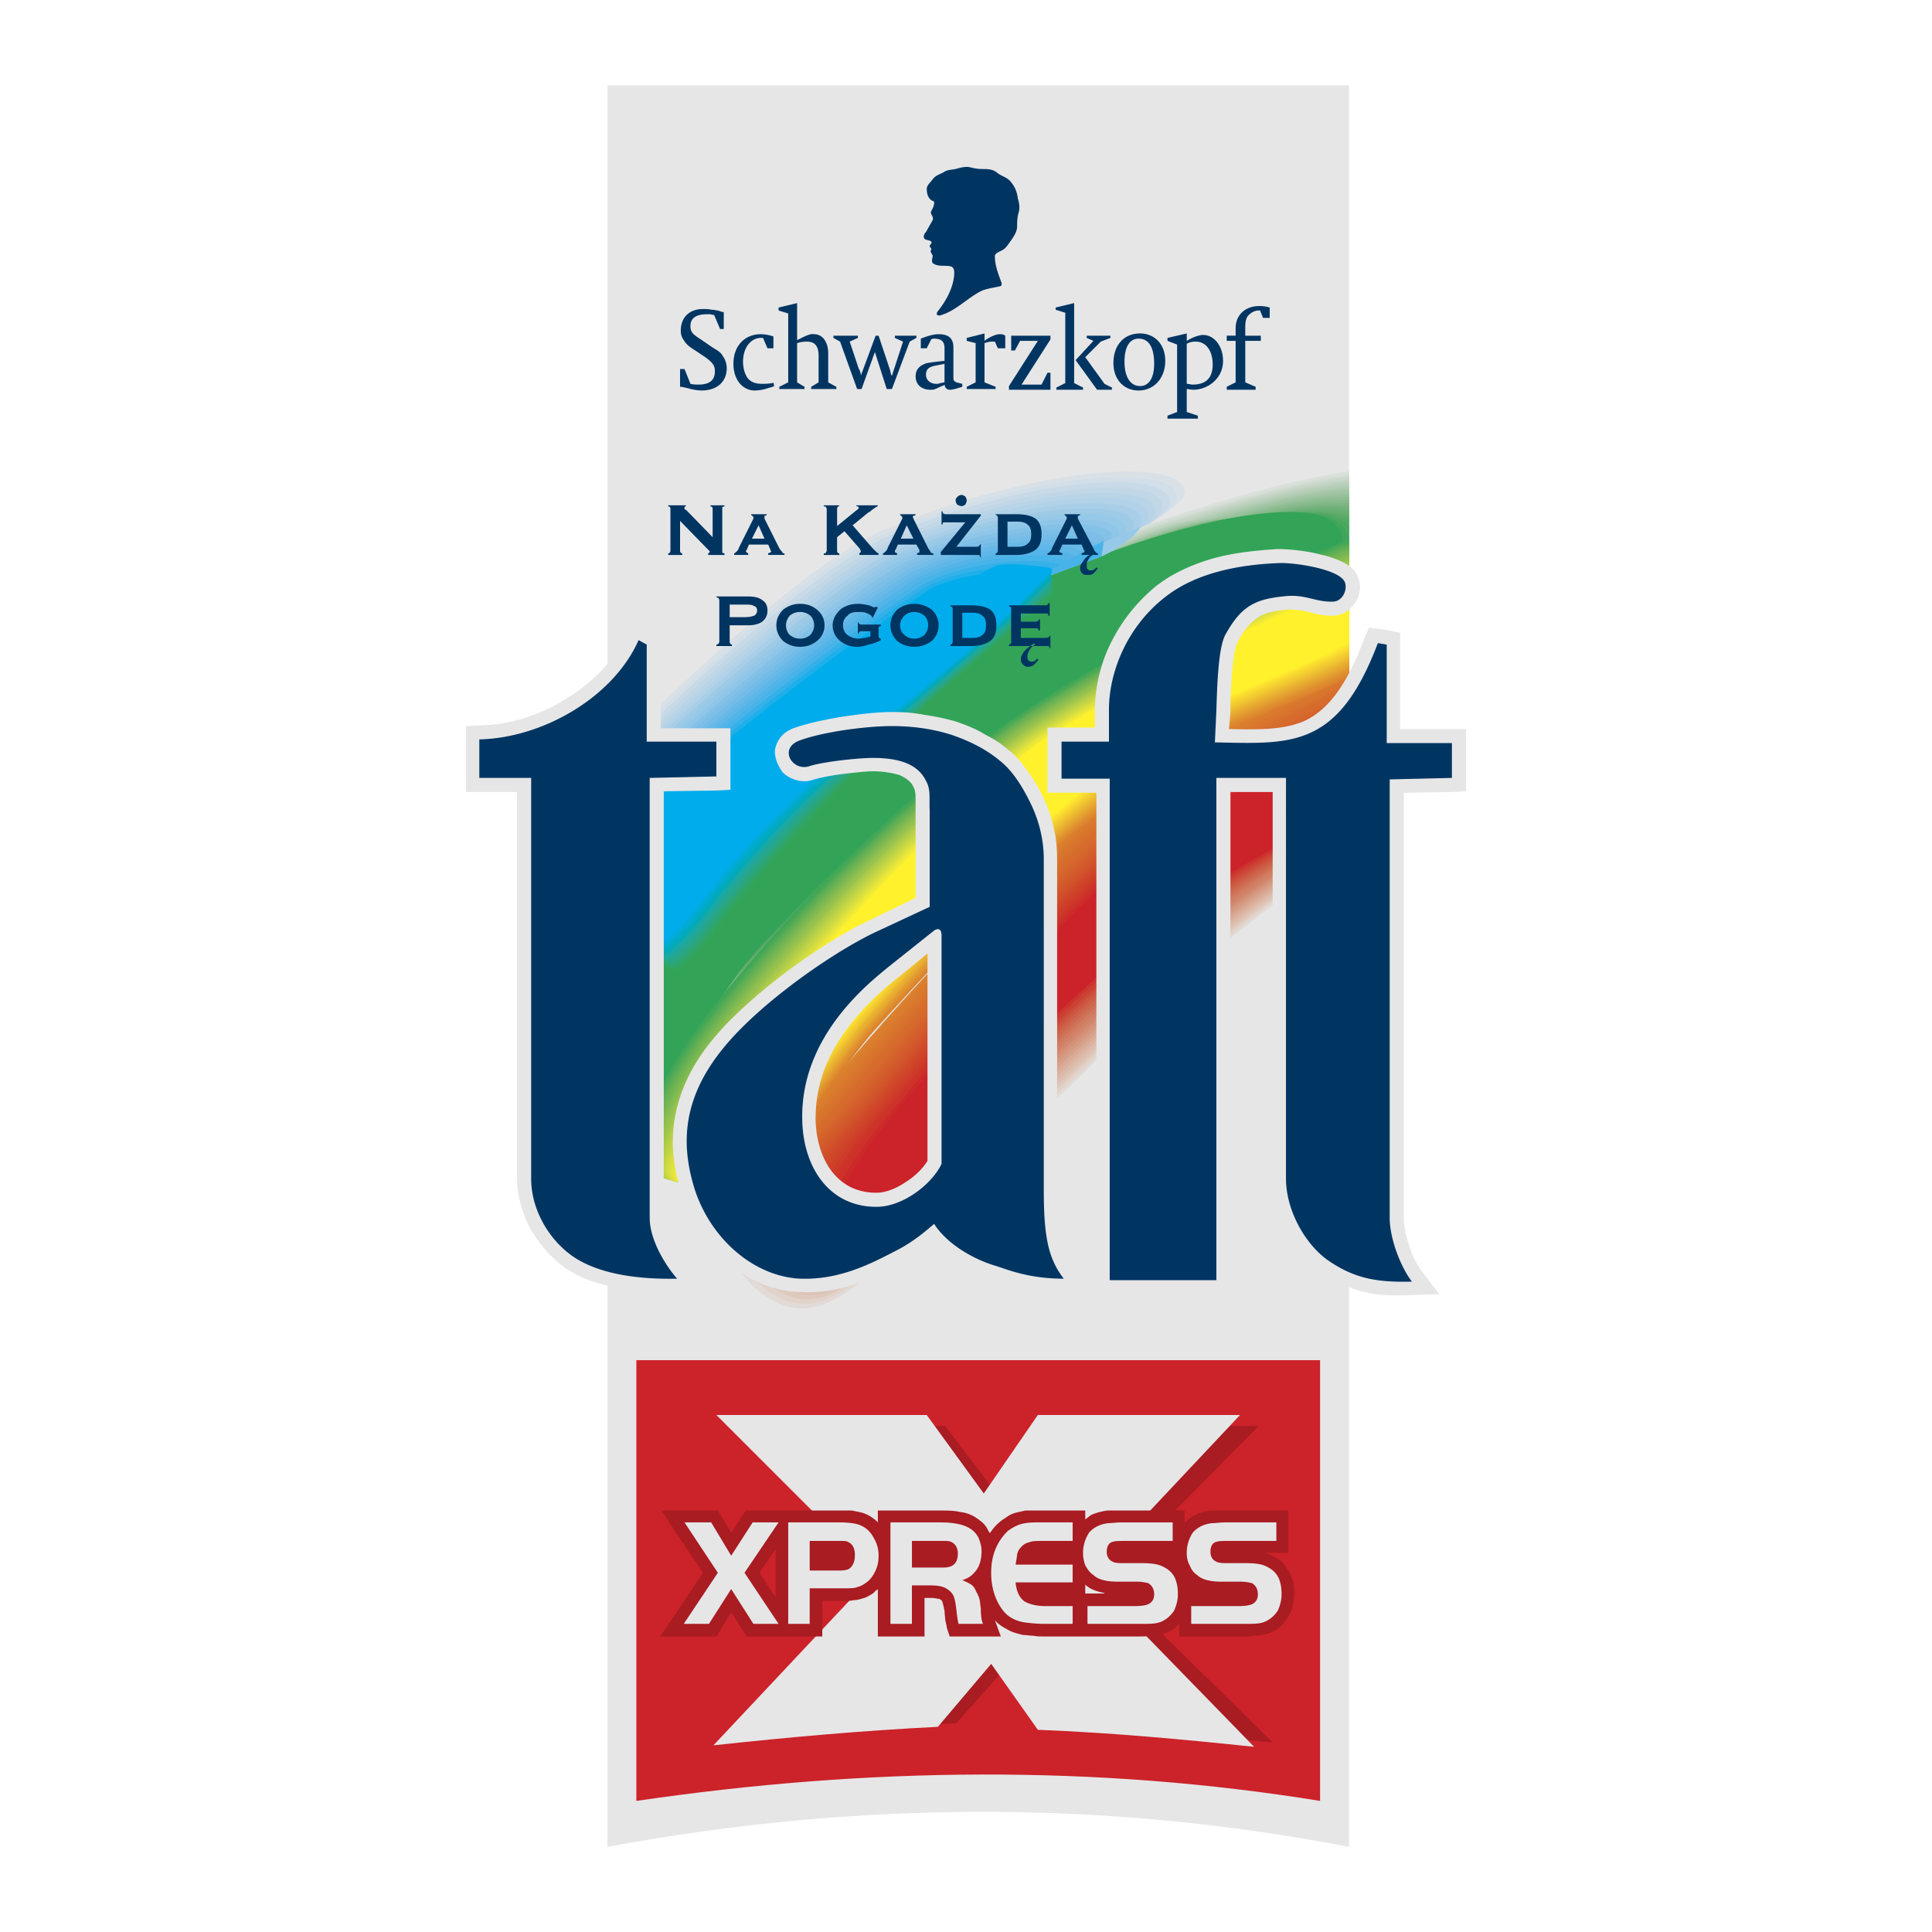 <svg xmlns="http://www.w3.org/2000/svg" width="2500" height="2500" viewBox="0 0 192.756 192.741"><path fill="#fff" d="M0 192.741h192.756V0H0v192.741z"/><path d="M60.608 8.504h73.98v175.748c-24.168-4.656-48.852-4.656-73.98 0V8.504z" fill-rule="evenodd" clip-rule="evenodd" fill="#e6e6e7"/><path d="M60.608 103.99c5.986-10.051 11.972-21.137 20.324-29.118 6.577-6.209 24.611-19.807 33.406-22.69 8.35-2.808 15.076-4.582 20.25-5.395v11.308c-7.318 4.286-15.742 8.425-18.182 10.051-7.242 4.804-27.862 18.477-33.774 24.832-4.878 5.248-13.377 9.017-17.442 14.781-1.331 1.849-2.883 4.952-4.582 8.353V103.99zM80.636 130.893c-3.252.517-5.986-1.849-7.317-3.844l.666-2.438-1.183-1.626c.887-3.621.961-2.144 3.695-6.947 5.248-9.017 19.955-15.151 27.419-22.837 4.879-5.025 18.92-17.072 25.646-19.585 1.846-.665 3.473-1.404 5.025-1.995v13.598c-1.404.813-2.439 1.478-3.031 1.922-5.469 3.991-17.367 13.303-21.729 18.476-3.621 4.213-10.568 9.46-14.633 13.377-3.546 3.325-9.606 11.159-14.558 11.899z" fill-rule="evenodd" clip-rule="evenodd" fill="#e6e6e7"/><path d="M60.608 75.093c6.947-7.243 19.658-19.142 26.68-22.245 15.667-6.874 32.149-8.13 31.558-3.917-.295 2.66-23.724 11.529-22.69 15.15 2.071 7.243-30.079 23.798-35.031 30.154-.148.221-.369.443-.517.665V75.093z" fill-rule="evenodd" clip-rule="evenodd" fill="#e6e6e7"/><path d="M82.262 119.584c-1.256.444-2.143-.517-1.626-1.7 2.587-5.912 5.765-9.312 10.051-14.263 7.243-8.352 14.413-17.072 23.577-23.576 4.064-2.882 12.785-7.243 20.324-10.421v6.578c-2.07 1.108-3.918 2.069-5.1 2.587-6.43 3.103-11.678 6.134-17.221 10.568-4.508 3.695-10.717 9.312-14.633 13.525-3.547 3.695-11.233 15.15-15.372 16.702z" fill-rule="evenodd" clip-rule="evenodd" fill="#db812e"/><path d="M80.932 130.449c-3.4.591-6.282-2.217-7.391-4.14l.444-1.699-.739-1.035c1.108-4.656 1.108-2.956 4.064-7.98 5.322-9.018 19.733-15.226 27.198-22.838 4.951-5.026 19.066-16.777 25.867-19.29 1.479-.591 2.883-1.182 4.213-1.7V85.07c-1.33.74-2.439 1.405-3.031 1.848-5.469 3.917-17.072 12.935-21.506 18.033-3.547 4.213-10.494 9.46-14.56 13.377-3.547 3.4-9.681 11.381-14.559 12.121z" fill-rule="evenodd" clip-rule="evenodd" fill="#e2dad6"/><path d="M81.153 130.005c-3.621.591-6.577-2.734-7.39-4.582l.222-.812-.37-.518c1.404-5.616 1.404-3.695 4.582-8.942 5.396-9.017 19.438-15.298 26.977-22.837 4.951-4.951 19.215-16.555 25.939-19.067a88.33 88.33 0 0 0 3.475-1.331V84.85c-1.33.739-2.439 1.404-3.031 1.847-5.469 3.844-16.777 12.563-21.211 17.664-3.621 4.139-10.494 9.386-14.559 13.303-3.548 3.399-9.756 11.528-14.634 12.341z" fill-rule="evenodd" clip-rule="evenodd" fill="#e2d3ca"/><path d="M81.449 129.562c-4.287.738-7.611-4.214-7.317-5.396 1.552-5.987 1.626-4.213 4.952-9.534 5.469-8.942 19.143-15.299 26.754-22.837 4.951-4.878 19.289-16.259 26.09-18.698.885-.37 1.771-.739 2.66-1.035v12.564a43.772 43.772 0 0 0-3.031 1.848c-5.543 3.843-16.48 12.194-20.988 17.22-3.623 4.138-10.496 9.46-14.486 13.303-3.548 3.4-9.83 11.678-14.634 12.565z" fill-rule="evenodd" clip-rule="evenodd" fill="#dfc9bd"/><path d="M81.745 129.118c-4.139.665-7.317-3.991-7.021-5.173 1.551-5.987 1.847-4.508 5.173-9.756 5.617-8.942 18.845-15.446 26.533-22.837 5.1-4.877 19.51-15.963 26.236-18.476.664-.222 1.33-.443 1.922-.665v12.194c-1.33.739-2.365 1.405-2.957 1.848-5.617 3.769-16.258 11.825-20.768 16.852-3.695 4.063-10.494 9.386-14.485 13.229-3.548 3.472-9.829 11.898-14.633 12.784z" fill-rule="evenodd" clip-rule="evenodd" fill="#ddc2b4"/><path d="M82.04 128.675c-3.991.665-7.021-3.843-6.725-5.025 1.626-5.912 2.069-4.656 5.469-9.978 5.617-8.795 18.55-15.446 26.31-22.763 5.1-4.878 19.586-15.742 26.385-18.181l1.109-.443v11.899c-1.33.739-2.365 1.404-2.957 1.773-5.617 3.77-15.891 11.53-20.473 16.481-3.768 4.064-10.494 9.386-14.558 13.304-3.474 3.4-9.83 11.972-14.56 12.933z" fill-rule="evenodd" clip-rule="evenodd" fill="#dcbaa9"/><path d="M82.262 128.232c-3.769.665-6.652-3.622-6.356-4.805 1.7-5.913 2.291-4.951 5.691-10.198 5.764-8.795 18.329-15.521 26.088-22.837 5.174-4.804 19.732-15.447 26.533-17.812.146-.074.221-.074.369-.147v11.529c-1.258.739-2.291 1.404-2.957 1.774-5.617 3.695-15.594 11.159-20.25 16.11-3.77 3.991-10.422 9.312-14.486 13.229-3.472 3.402-9.902 12.196-14.632 13.157z" fill-rule="evenodd" clip-rule="evenodd" fill="#dbb29f"/><path d="M82.558 127.788c-3.622.591-6.356-3.4-5.987-4.582 1.7-5.913 2.439-5.248 5.913-10.495 5.838-8.721 17.959-15.594 25.868-22.763 5.098-4.656 19.215-14.781 26.236-17.368v11.234c-1.258.665-2.291 1.256-2.957 1.7-5.617 3.621-15.299 10.791-19.953 15.667-3.844 3.991-10.496 9.312-14.486 13.229-3.475 3.474-9.978 12.343-14.634 13.378z" fill-rule="evenodd" clip-rule="evenodd" fill="#d9aa95"/><path d="M82.853 127.345c-3.473.592-6.06-3.178-5.691-4.36 1.7-5.912 2.661-5.544 6.209-10.716 5.913-8.722 17.665-15.668 25.645-22.764 4.877-4.435 18.328-13.821 25.572-16.851v10.938c-1.258.665-2.291 1.257-2.883 1.7-5.766 3.548-15.076 10.421-19.807 15.299-3.844 3.917-10.422 9.238-14.412 13.155-3.473 3.474-10.051 12.564-14.633 13.599z" fill-rule="evenodd" clip-rule="evenodd" fill="#d6a18a"/><path d="M83.149 126.901c-3.326.592-5.765-3.03-5.395-4.213 1.773-5.839 2.882-5.765 6.43-10.864 5.986-8.646 17.441-15.742 25.423-22.836 4.805-4.213 17.588-12.935 24.98-16.186v10.569a50.614 50.614 0 0 0-2.883 1.626c-5.766 3.547-14.781 10.125-19.512 14.929-3.916 3.916-10.42 9.238-14.412 13.229-3.471 3.399-10.123 12.638-14.631 13.746z" fill-rule="evenodd" clip-rule="evenodd" fill="#d59981"/><path d="M83.371 126.384c-3.104.665-5.47-2.734-5.025-3.917 1.848-5.839 3.104-6.06 6.725-11.159 6.061-8.573 17.147-15.742 25.202-22.764 4.656-4.065 16.777-12.12 24.316-15.594v10.199c-1.258.665-2.219 1.256-2.883 1.625-5.766 3.473-14.412 9.755-19.215 14.559-3.992 3.845-10.494 9.238-14.412 13.156-3.475 3.474-10.2 12.786-14.708 13.895z" fill-rule="evenodd" clip-rule="evenodd" fill="#d59178"/><path d="M83.666 125.94c-2.956.592-5.173-2.513-4.73-3.695 1.922-5.838 3.326-6.282 7.021-11.381 6.134-8.573 16.777-15.89 24.98-22.837 4.508-3.843 16.037-11.308 23.65-14.855v9.755c-1.258.665-2.219 1.257-2.883 1.626-5.766 3.474-14.115 9.386-18.994 14.116-3.99 3.843-10.422 9.238-14.336 13.155-3.474 3.474-10.274 13.008-14.708 14.116z" fill-rule="evenodd" clip-rule="evenodd" fill="#d2886e"/><path d="M83.962 125.497c-2.809.591-4.878-2.365-4.435-3.474 1.922-5.838 3.548-6.577 7.243-11.677 6.282-8.5 16.554-15.891 24.759-22.764 4.434-3.695 15.445-10.642 23.059-14.264v9.386c-1.184.666-2.219 1.257-2.809 1.626-5.84 3.4-13.895 9.017-18.771 13.673-4.066 3.843-10.422 9.238-14.338 13.155-3.475 3.475-10.348 13.156-14.708 14.339z" fill-rule="evenodd" clip-rule="evenodd" fill="#d18167"/><path d="M84.184 125.054c-2.587.592-4.509-2.144-4.065-3.326 1.995-5.765 3.769-6.799 7.538-11.824 6.282-8.425 16.259-15.964 24.537-22.763 4.287-3.622 14.781-10.051 22.395-13.673v9.091c-1.184.591-2.145 1.108-2.809 1.552-5.914 3.325-13.6 8.646-18.551 13.303-3.99 3.769-10.42 9.164-14.338 13.155-3.4 3.473-10.347 13.302-14.707 14.485z" fill-rule="evenodd" clip-rule="evenodd" fill="#d07a5f"/><path d="M84.479 124.61c-2.439.591-4.213-1.922-3.769-3.104 2.069-5.764 3.991-7.095 7.834-12.047 6.356-8.425 15.89-16.037 24.241-22.836 4.285-3.4 14.264-9.386 21.803-13.008v8.721a70.868 70.868 0 0 0-2.809 1.478c-5.914 3.326-13.303 8.351-18.256 12.934-4.064 3.769-10.42 9.164-14.338 13.155-3.398 3.473-10.419 13.451-14.706 14.707z" fill-rule="evenodd" clip-rule="evenodd" fill="#ce7157"/><path d="M84.775 124.167c-2.291.518-3.917-1.7-3.474-2.883 2.143-5.764 4.213-7.391 8.056-12.342 6.504-8.352 15.668-16.111 24.092-22.763 4.141-3.252 13.674-8.869 21.139-12.416v8.351a72.24 72.24 0 0 0-2.809 1.478c-5.914 3.252-12.934 7.982-18.033 12.564-4.064 3.696-10.348 9.091-14.264 13.082-3.4 3.473-10.421 13.672-14.707 14.929z" fill-rule="evenodd" clip-rule="evenodd" fill="#ce684f"/><path d="M85.07 123.724c-2.143.518-3.621-1.553-3.178-2.66 2.144-5.766 4.435-7.688 8.352-12.564 6.577-8.352 15.371-16.186 23.871-22.763 3.99-3.178 13.08-8.353 20.473-11.899v8.055c-1.184.592-2.07 1.109-2.734 1.479-5.988 3.178-12.713 7.612-17.812 12.12-4.139 3.695-10.346 9.091-14.264 13.081-3.4 3.547-10.495 13.821-14.708 15.151z" fill-rule="evenodd" clip-rule="evenodd" fill="#cd6048"/><path d="M85.292 123.28c-1.921.517-3.326-1.331-2.808-2.514 2.217-5.765 4.656-7.834 8.573-12.785 6.652-8.203 15.15-16.186 23.648-22.763 3.918-2.956 12.639-7.834 19.883-11.233v7.686c-1.109.591-2.07 1.108-2.734 1.479-5.988 3.104-12.416 7.243-17.516 11.751-4.213 3.621-10.422 9.09-14.266 13.081-3.399 3.473-10.567 13.894-14.78 15.298z" fill-rule="evenodd" clip-rule="evenodd" fill="#cd5640"/><path d="M85.588 122.836c-1.774.444-3.03-1.108-2.513-2.291 2.291-5.764 4.878-8.129 8.869-13.007 6.726-8.204 14.781-16.259 23.429-22.763 3.768-2.883 12.045-7.391 19.215-10.716v7.39c-1.109.591-2.07 1.109-2.734 1.404-6.061 3.178-12.121 6.948-17.295 11.382-4.213 3.621-10.346 9.09-14.189 13.081-3.401 3.474-10.644 14.117-14.782 15.52z" fill-rule="evenodd" clip-rule="evenodd" fill="#cb4b38"/><path d="M85.883 122.394c-1.626.442-2.734-.961-2.217-2.07 2.365-5.765 5.1-8.425 9.164-13.303 6.801-8.13 14.486-16.333 23.207-22.763 3.695-2.734 11.529-6.874 18.551-10.125v7.169c-1.109.518-2.07 1.035-2.734 1.33-6.061 3.105-11.826 6.578-17 11.012-4.285 3.622-10.346 9.017-14.189 13.008-3.399 3.546-10.717 14.263-14.782 15.742z" fill-rule="evenodd" clip-rule="evenodd" fill="#cc3f32"/><path d="M86.105 121.876c-1.33.518-2.365-.666-1.848-1.773 2.439-5.766 5.321-8.722 9.386-13.525 6.875-8.13 14.263-16.407 22.986-22.763 3.621-2.587 11.086-6.504 17.959-9.608v6.873a43.572 43.572 0 0 0-2.66 1.331c-6.135 3.03-11.531 6.208-16.852 10.568-4.287 3.623-10.348 9.017-14.117 13.008-3.398 3.546-10.789 14.485-14.854 15.889z" fill-rule="evenodd" clip-rule="evenodd" fill="#ca342d"/><path d="M86.401 121.433c-1.183.517-2.07-.443-1.552-1.627 2.439-5.689 5.542-8.941 9.681-13.672 6.947-8.056 13.968-16.48 22.763-22.763 3.475-2.513 10.643-6.134 17.295-9.091v6.578a43.65 43.65 0 0 0-2.66 1.33c-6.135 2.956-11.234 5.838-16.555 10.198-4.361 3.548-10.348 8.943-14.191 13.007-3.327 3.549-10.791 14.561-14.781 16.04z" fill-rule="evenodd" clip-rule="evenodd" fill="#cc2229"/><path d="M70.807 121.506c2.586-3.991 6.134-6.208 9.755-10.642 7.834-9.534 16.704-19.143 25.793-27.641 4.064-3.843 17.812-11.973 28.232-16.777v6.282c-4.805 2.217-9.607 4.065-11.678 5.174-7.021 3.621-15.816 8.573-21.803 13.746-4.952 4.213-10.643 11.086-14.928 15.89-3.03 3.326-7.982 12.342-12.268 16.998l-2.292-3.104-.811.074z" fill-rule="evenodd" clip-rule="evenodd" fill="#db812e"/><path d="M64.672 116.628c-1.478.592-2.439-.517-1.921-1.847 2.66-6.652 5.025-10.569 9.608-16.187 7.834-9.534 17.293-18.624 27.346-26.162 5.984-4.509 25.422-15.077 34.883-18.846v5.69c-6.061 3.399-14.781 6.578-17.812 8.204-7.02 3.621-14.338 8.943-20.324 14.116C91.5 85.81 84.11 92.904 79.823 97.708c-3.843 4.213-10.642 17.073-15.151 18.92z" fill-rule="evenodd" clip-rule="evenodd" fill="#33a457"/><path d="M71.324 121.433c2.661-4.065 6.134-6.282 9.829-10.791 7.76-9.46 16.556-19.067 25.646-27.418 4.064-3.769 17.516-11.677 27.789-16.407v6.282c-4.656 2.069-9.238 3.917-11.309 4.951-6.947 3.622-15.52 8.5-21.506 13.599-4.953 4.213-10.643 11.012-14.93 15.816-3.178 3.475-8.573 13.303-12.933 17.59l.074-.443-2.365-3.178h-.295v-.001z" fill-rule="evenodd" clip-rule="evenodd" fill="#da7d2d"/><path d="M71.767 121.654c2.661-4.361 6.208-6.578 9.978-11.16 7.761-9.46 16.482-18.994 25.572-27.271 4.064-3.769 17.146-11.382 27.271-16.038v6.282c-4.436 1.996-8.869 3.77-10.865 4.804-6.947 3.548-15.371 8.352-21.359 13.451-4.877 4.14-10.641 10.938-14.854 15.668-3.325 3.621-9.312 14.486-13.746 18.182l.222-.961-2.219-2.957z" fill-rule="evenodd" clip-rule="evenodd" fill="#d97a2d"/><path d="M72.063 122.023c2.661-4.656 6.356-6.947 10.273-11.751 7.76-9.387 16.334-18.847 25.424-27.049 4.064-3.695 16.85-11.086 26.828-15.668v6.208c-4.287 1.995-8.5 3.695-10.42 4.656-6.949 3.547-15.227 8.277-21.139 13.303-4.877 4.213-10.642 10.864-14.855 15.595-3.547 3.843-10.051 15.594-14.559 18.624l.37-1.33-1.922-2.588z" fill-rule="evenodd" clip-rule="evenodd" fill="#d9762d"/><path d="M72.433 122.467c2.66-5.1 6.429-7.465 10.494-12.416 7.686-9.312 16.258-18.771 25.35-26.901 4.064-3.548 16.48-10.716 26.311-15.226v6.208c-4.141 1.922-8.131 3.548-9.979 4.509-6.947 3.547-15.002 8.129-20.914 13.155-4.879 4.139-10.643 10.79-14.929 15.446-3.622 3.991-10.717 16.776-15.225 18.846l.444-1.478-1.552-2.143z" fill-rule="evenodd" clip-rule="evenodd" fill="#d8732d"/><path d="M74.059 126.014c-.148.074-.37.074-.518.148l.444-1.552-1.257-1.7c2.661-5.543 6.504-7.908 10.79-13.007 7.686-9.312 16.113-18.698 25.277-26.754 3.99-3.475 16.111-10.421 25.793-14.929v6.282c-3.992 1.848-7.762 3.4-9.607 4.36-6.875 3.474-14.783 7.982-20.695 12.934-4.803 4.139-10.642 10.716-14.854 15.372-3.696 4.065-10.939 17.073-15.373 18.846z" fill-rule="evenodd" clip-rule="evenodd" fill="#d76f2c"/><path d="M74.724 125.793c-.444.147-.813.147-1.109.074l.37-1.257-.887-1.183c2.66-6.061 6.577-8.426 11.012-13.747 7.686-9.237 16.037-18.549 25.128-26.531 3.99-3.475 15.814-10.199 25.35-14.561v6.283c-3.844 1.773-7.393 3.251-9.164 4.138-6.873 3.475-14.635 7.908-20.473 12.86-4.805 4.065-10.642 10.568-14.855 15.225-3.695 4.065-10.938 16.925-15.372 18.699z" fill-rule="evenodd" clip-rule="evenodd" fill="#d66b2c"/><path d="M75.389 125.571c-.665.296-1.257.147-1.626-.148l.222-.812-.518-.665c.074-.074.074-.148.074-.148 2.661-6.43 6.652-8.868 11.16-14.338 7.612-9.09 15.963-18.476 25.055-26.31 3.99-3.4 15.445-9.903 24.832-14.19v6.208c-3.621 1.7-7.021 3.178-8.723 4.065-6.799 3.398-14.41 7.76-20.25 12.712-4.803 3.991-10.641 10.494-14.854 15.076-3.695 3.99-11.012 16.776-15.372 18.55z" fill-rule="evenodd" clip-rule="evenodd" fill="#d6692c"/><path d="M75.98 125.349c-1.33.519-2.291-.517-1.774-1.773 2.661-6.355 6.578-8.868 11.086-14.337 7.612-9.018 15.815-18.329 24.905-26.089 3.992-3.326 15.227-9.608 24.391-13.895v6.282c-3.475 1.626-6.652 3.03-8.352 3.843-6.727 3.473-14.189 7.686-20.029 12.564-4.73 3.991-10.642 10.421-14.781 15.002-3.695 3.992-11.012 16.703-15.446 18.403z" fill-rule="evenodd" clip-rule="evenodd" fill="#d5652c"/><path d="M76.645 125.127c-1.33.592-2.291-.442-1.774-1.772 2.661-6.282 6.504-8.943 11.012-14.265 7.539-9.017 15.742-18.255 24.834-25.94 3.988-3.326 14.854-9.386 23.871-13.525v6.282c-3.326 1.552-6.283 2.883-7.908 3.695-6.727 3.4-13.969 7.539-19.807 12.417-4.73 3.99-10.643 10.273-14.782 14.855-3.695 3.916-11.012 16.554-15.446 18.253z" fill-rule="evenodd" clip-rule="evenodd" fill="#d4612b"/><path d="M77.31 124.979c-1.33.518-2.291-.518-1.774-1.773 2.661-6.356 6.431-9.017 10.939-14.338 7.538-8.942 15.593-18.181 24.757-25.719 3.918-3.252 14.486-9.09 23.355-13.155v6.282c-3.105 1.478-5.912 2.734-7.465 3.473-6.727 3.4-13.82 7.465-19.586 12.269-4.729 3.99-10.642 10.273-14.78 14.781-3.695 3.917-11.085 16.481-15.446 18.18z" fill-rule="evenodd" clip-rule="evenodd" fill="#d35d2b"/><path d="M77.975 124.758c-1.33.518-2.291-.517-1.773-1.773 2.66-6.282 6.43-9.017 10.864-14.338 7.538-8.868 15.52-18.033 24.612-25.497 3.916-3.178 14.188-8.869 22.91-12.86v6.356c-2.957 1.404-5.617 2.587-7.021 3.326-6.725 3.326-13.674 7.243-19.363 12.121-4.73 3.916-10.717 10.125-14.855 14.633-3.623 3.916-11.013 16.332-15.374 18.032z" fill-rule="evenodd" clip-rule="evenodd" fill="#d2592b"/><path d="M78.64 124.536c-1.33.518-2.291-.518-1.773-1.773 2.66-6.209 6.356-9.017 10.79-14.264 7.465-8.869 15.373-17.959 24.537-25.35 3.918-3.104 13.895-8.573 22.395-12.49v6.356c-2.734 1.33-5.248 2.439-6.652 3.178-6.652 3.251-13.377 7.095-19.141 11.899-4.656 3.916-10.643 10.125-14.782 14.485-3.623 3.917-11.013 16.259-15.374 17.959z" fill-rule="evenodd" clip-rule="evenodd" fill="#d2542a"/><path d="M79.306 124.314c-1.331.518-2.291-.518-1.774-1.773 2.661-6.134 6.282-9.017 10.716-14.264 7.465-8.795 15.299-17.885 24.463-25.128 3.844-3.104 13.525-8.352 21.877-12.121v6.355c-2.588 1.257-4.879 2.291-6.209 2.957-6.65 3.325-13.229 7.021-18.92 11.824-4.656 3.843-10.643 9.978-14.781 14.338-3.621 3.918-11.086 16.186-15.372 17.812z" fill-rule="evenodd" clip-rule="evenodd" fill="#d14f2a"/><path d="M79.971 124.093c-1.331.518-2.291-.518-1.774-1.699 2.661-6.208 6.208-9.091 10.642-14.338 7.465-8.722 15.226-17.737 24.315-24.906 3.844-3.03 13.23-8.057 21.434-11.825v6.43c-2.439 1.182-4.508 2.144-5.766 2.808-6.578 3.252-13.082 6.873-18.697 11.603-4.656 3.843-10.717 9.904-14.782 14.264-3.621 3.917-11.086 16.037-15.372 17.663z" fill-rule="evenodd" clip-rule="evenodd" fill="#d04a2a"/><path d="M80.636 123.871c-1.33.517-2.291-.443-1.7-1.7 2.587-6.134 6.134-9.09 10.495-14.264 7.39-8.721 15.077-17.663 24.241-24.758 3.77-2.956 12.934-7.834 20.916-11.456v6.43c-2.219 1.109-4.141 1.996-5.322 2.587-6.578 3.252-12.859 6.799-18.549 11.529-4.584 3.843-10.645 9.83-14.708 14.115-3.622 3.844-11.16 15.891-15.373 17.517z" fill-rule="evenodd" clip-rule="evenodd" fill="#cf452a"/><path d="M81.301 123.724c-1.33.443-2.217-.518-1.7-1.774 2.587-6.061 6.061-9.09 10.421-14.263 7.39-8.647 15.003-17.591 24.093-24.537 3.844-2.883 12.639-7.612 20.473-11.16v6.578c-2.07.961-3.844 1.773-4.953 2.365-6.502 3.178-12.637 6.651-18.254 11.307-4.582 3.843-10.717 9.756-14.708 14.042-3.621 3.843-11.159 15.815-15.372 17.442z" fill-rule="evenodd" clip-rule="evenodd" fill="#cf4029"/><path d="M81.966 123.501c-1.33.444-2.217-.517-1.7-1.773 2.587-5.985 5.987-9.164 10.347-14.264 7.316-8.573 14.855-17.442 24.02-24.314 3.77-2.883 12.268-7.317 19.955-10.791v6.577c-1.848.887-3.475 1.7-4.508 2.143-6.506 3.252-12.418 6.578-18.033 11.234-4.582 3.769-10.719 9.608-14.781 13.894-3.549 3.844-11.087 15.669-15.3 17.294z" fill-rule="evenodd" clip-rule="evenodd" fill="#ce3b29"/><path d="M82.632 123.28c-1.331.443-2.218-.518-1.7-1.7 2.586-6.06 5.912-9.238 10.271-14.264 7.318-8.499 14.783-17.368 23.947-24.167 3.695-2.809 11.973-7.096 19.438-10.421v6.578c-1.701.813-3.105 1.552-4.066 1.995-6.502 3.178-12.268 6.43-17.811 11.012-4.582 3.769-10.715 9.608-14.781 13.821-3.548 3.769-11.16 15.52-15.298 17.146z" fill-rule="evenodd" clip-rule="evenodd" fill="#cd3529"/><path d="M83.223 123.058c-1.257.518-2.144-.517-1.626-1.699 2.587-5.986 5.838-9.238 10.199-14.264 7.317-8.426 14.708-17.293 23.798-24.02 3.695-2.661 11.676-6.799 18.994-10.051v6.651a2288.25 2288.25 0 0 0-3.695 1.849c-6.43 3.104-12.047 6.282-17.59 10.863-4.508 3.695-10.717 9.46-14.707 13.674-3.548 3.768-11.161 15.445-15.373 16.997z" fill-rule="evenodd" clip-rule="evenodd" fill="#cd3129"/><path d="M83.888 122.836c-1.256.519-2.144-.517-1.626-1.7 2.587-5.912 5.838-9.237 10.125-14.263 7.244-8.352 14.558-17.146 23.724-23.798 3.621-2.587 11.381-6.578 18.477-9.682v6.726a97.854 97.854 0 0 1-3.252 1.552c-6.355 3.104-11.826 6.208-17.369 10.716-4.508 3.695-10.715 9.387-14.707 13.6-3.473 3.694-11.16 15.297-15.372 16.849z" fill-rule="evenodd" clip-rule="evenodd" fill="#cc2a29"/><path d="M84.553 122.615c-1.256.517-2.144-.444-1.626-1.626 2.587-5.913 5.765-9.312 10.051-14.264 7.243-8.352 14.487-17.072 23.577-23.65 3.695-2.587 11.086-6.356 18.033-9.386v6.799c-1.109.591-2.07 1.035-2.809 1.404-6.355 3.105-11.678 6.061-17.146 10.569-4.508 3.695-10.717 9.312-14.707 13.451-3.474 3.695-11.234 15.151-15.373 16.703z" fill-rule="evenodd" clip-rule="evenodd" fill="#cc2229"/><path d="M71.694 120.472c-1.331.592-2.366-.443-1.848-1.774 2.66-6.429 4.878-10.125 9.312-15.593 7.538-9.165 16.185-18.773 25.867-26.089 4.951-3.696 19.658-11.16 29.562-15.447v5.987c-5.025 2.365-10.42 4.36-12.639 5.543-6.725 3.473-12.785 8.277-18.625 13.229-4.727 4.064-11.823 11.75-15.962 16.332-3.695 4.066-11.233 16.037-15.667 17.812z" fill-rule="evenodd" clip-rule="evenodd" fill="#db812e"/><path d="M60.608 75.537c6.873-7.169 19.954-19.216 26.901-22.394 15.077-6.577 31.114-7.834 30.671-3.843-.221 2.735-23.724 11.677-22.911 15.299 1.774 7.168-29.119 23.428-34.07 29.783-.222.223-.37.519-.591.74V75.537z" fill-rule="evenodd" clip-rule="evenodd" fill="#dae1e6"/><path d="M60.608 76.054c6.799-7.095 20.176-19.363 27.197-22.614 14.484-6.356 30.08-7.465 29.636-3.695-.074 2.808-23.724 11.751-23.059 15.372 1.404 7.095-28.158 23.132-33.109 29.414l-.665.887V76.054z" fill-rule="evenodd" clip-rule="evenodd" fill="#d2dfe8"/><path d="M60.608 76.497c6.725-7.021 20.471-19.437 27.419-22.763 13.895-6.134 29.043-7.168 28.674-3.547.074 2.808-23.649 11.899-23.205 15.446 1.108 7.021-27.198 22.763-32.149 29.045-.222.37-.518.665-.739.961V76.497z" fill-rule="evenodd" clip-rule="evenodd" fill="#c8dae7"/><path d="M60.608 77.015c6.651-6.947 20.693-19.585 27.714-22.911 13.229-5.913 28.01-6.947 27.641-3.475.223 2.883-23.576 11.973-23.354 15.595.739 6.873-26.237 22.393-31.114 28.601-.296.369-.592.739-.887 1.035V77.015z" fill-rule="evenodd" clip-rule="evenodd" fill="#c1d7e6"/><path d="M60.608 77.532c6.577-6.873 20.915-19.733 28.01-23.132 12.563-5.691 26.901-6.652 26.681-3.326.295 2.882-23.651 12.047-23.577 15.668.443 6.799-25.35 22.024-30.154 28.232-.295.443-.665.813-.96 1.182V77.532z" fill-rule="evenodd" clip-rule="evenodd" fill="#b9d4e7"/><path d="M60.608 77.976c6.429-6.726 21.211-19.807 28.231-23.281 12.048-5.469 25.94-6.356 25.72-3.251.443 3.03-23.576 12.269-23.724 15.815.148 6.726-24.389 21.729-29.193 27.936-.369.371-.665.813-1.034 1.183V77.976z" fill-rule="evenodd" clip-rule="evenodd" fill="#b1d2e8"/><path d="M60.608 78.493c6.282-6.652 21.432-19.955 28.527-23.502 11.383-5.174 24.906-6.06 24.686-3.104.592 3.03-23.576 12.342-23.872 15.889-.222 6.652-23.428 21.359-28.232 27.567l-1.108 1.331V78.493h-.001z" fill-rule="evenodd" clip-rule="evenodd" fill="#a9cee7"/><path d="M60.608 78.936c6.134-6.503 21.728-20.028 28.823-23.65 10.715-4.951 23.797-5.764 23.651-2.956.738 3.03-23.504 12.416-24.021 15.964-.517 6.578-22.467 21.063-27.271 27.197-.369.444-.739.961-1.182 1.404V78.936z" fill-rule="evenodd" clip-rule="evenodd" fill="#9fcae6"/><path d="M60.608 79.454c5.986-6.43 21.95-20.177 29.044-23.872 10.125-4.73 22.838-5.469 22.69-2.808.961 3.104-23.429 12.563-24.168 16.037-.813 6.504-21.506 20.694-26.31 26.828a12.042 12.042 0 0 1-1.256 1.478V79.454z" fill-rule="evenodd" clip-rule="evenodd" fill="#96c8e7"/><path d="M60.608 79.897c5.764-6.208 22.171-20.176 29.34-24.02 9.534-4.435 21.729-5.174 21.729-2.661 1.033 3.104-23.504 12.638-24.39 16.185-1.183 6.356-20.546 20.325-25.35 26.385-.37.591-.887 1.108-1.33 1.552V79.897h.001z" fill-rule="evenodd" clip-rule="evenodd" fill="#8ec5e8"/><path d="M60.608 80.414c5.542-6.06 22.467-20.324 29.562-24.241 8.943-4.212 20.768-4.877 20.768-2.586 1.182 3.251-23.429 12.785-24.537 16.333-1.478 6.282-19.659 19.954-24.315 26.015-.518.591-.961 1.108-1.478 1.699v-17.22z" fill-rule="evenodd" clip-rule="evenodd" fill="#84c1e7"/><path d="M60.608 80.932v-.074c5.321-5.913 22.689-20.398 29.857-24.389 8.277-3.991 19.66-4.583 19.732-2.439 1.332 3.252-23.427 12.933-24.683 16.407-1.848 6.208-18.698 19.659-23.354 25.645-.518.666-1.035 1.183-1.552 1.774V80.932z" fill-rule="evenodd" clip-rule="evenodd" fill="#7cbee7"/><path d="M60.608 81.449c.074-.148.148-.222.295-.37 5.247-5.912 22.763-20.25 29.858-24.315 7.614-3.695 18.624-4.286 18.698-2.291 1.479 3.326-23.354 13.008-24.832 16.481-2.143 6.135-17.737 19.29-22.394 25.351-.517.591-1.034 1.183-1.625 1.773V81.449z" fill-rule="evenodd" clip-rule="evenodd" fill="#73bce8"/><path d="M60.608 81.892c.148-.147.295-.369.517-.517 5.247-5.912 22.837-20.25 29.858-24.315 7.095-3.473 17.589-3.991 17.738-2.143 1.625 3.326-23.281 13.081-24.981 16.555-2.438 6.06-16.776 18.994-21.433 24.98-.517.665-1.108 1.256-1.699 1.848V81.892z" fill-rule="evenodd" clip-rule="evenodd" fill="#68b9e7"/><path d="M60.608 82.41c.221-.296.443-.518.739-.813 5.247-5.913 22.984-20.102 29.931-24.241 6.431-3.251 16.556-3.695 16.777-1.996 1.701 3.326-23.354 13.229-25.202 16.703-2.808 5.913-15.816 18.55-20.472 24.538a14.482 14.482 0 0 1-1.773 1.921V82.41z" fill-rule="evenodd" clip-rule="evenodd" fill="#5eb7e8"/><path d="M60.608 82.927c.295-.369.665-.739.96-1.108C66.742 75.98 84.701 61.79 91.5 57.651c5.84-2.957 15.594-3.399 15.816-1.921 1.848 3.473-23.281 13.377-25.35 16.85-3.104 5.839-14.855 18.255-19.512 24.168-.517.739-1.182 1.404-1.847 1.995V82.927h.001z" fill-rule="evenodd" clip-rule="evenodd" fill="#54b4e7"/><path d="M60.608 83.444c.369-.443.813-.96 1.182-1.404 5.173-5.764 23.207-19.88 30.006-24.093 5.173-2.735 14.485-3.104 14.78-1.774 1.996 3.474-23.279 13.451-25.497 16.925-3.473 5.764-13.968 17.959-18.55 23.797a26.624 26.624 0 0 1-1.921 2.144V83.444z" fill-rule="evenodd" clip-rule="evenodd" fill="#47b3e9"/><path d="M60.608 83.962c.443-.591.96-1.109 1.404-1.7 5.173-5.765 23.354-19.733 30.079-23.945 4.582-2.587 13.452-2.883 13.747-1.7 2.143 3.547-23.206 13.598-25.645 16.998-3.77 5.691-13.008 17.59-17.59 23.428a14.225 14.225 0 0 1-1.995 2.217V83.962z" fill-rule="evenodd" clip-rule="evenodd" fill="#36b0e8"/><path d="M60.608 84.479c.517-.665 1.108-1.33 1.625-1.921 5.174-5.765 23.429-19.733 30.08-23.946 3.991-2.291 12.416-2.587 12.787-1.552 2.291 3.548-23.133 13.673-25.793 17.072-4.065 5.617-12.047 17.294-16.555 23.06-.665.812-1.404 1.552-2.143 2.291V84.479h-.001z" fill-rule="evenodd" clip-rule="evenodd" fill="#1fafea"/><path d="M60.608 84.923c.591-.739 1.256-1.405 1.921-2.144 5.1-5.764 23.502-19.585 30.08-23.871 3.326-2.07 11.381-2.291 11.825-1.404 2.365 3.621-23.207 13.746-26.015 17.22-4.434 5.469-11.086 16.85-15.594 22.689-.665.812-1.404 1.552-2.217 2.291V84.923z" fill-rule="evenodd" clip-rule="evenodd" fill="#00acea"/><path d="M60.608 85.44c.665-.813 1.404-1.626 2.143-2.439 5.025-5.691 23.65-19.511 30.153-23.798 2.661-1.847 10.274-1.995 10.792-1.33 2.512 3.695-23.133 13.968-26.163 17.368-4.73 5.395-10.125 16.555-14.634 22.32-.665.812-1.477 1.625-2.29 2.364V85.44h-.001z" fill-rule="evenodd" clip-rule="evenodd" fill="#00acec"/><path d="M60.608 104.212c6.134-10.199 12.046-21.359 20.545-29.562 6.504-6.282 25.054-19.807 33.998-22.541 7.982-2.661 14.484-4.361 19.438-5.1v10.938c-7.244 4.213-15.891 8.425-18.33 10.051-7.242 4.73-27.271 17.959-33.183 24.315-4.878 5.174-13.303 9.091-17.368 14.782-1.478 1.995-3.252 5.542-5.099 9.238v-12.121h-.001z" fill-rule="evenodd" clip-rule="evenodd" fill="#dae0db"/><path d="M60.608 104.286c6.282-10.199 12.194-21.507 20.767-29.932 6.43-6.356 25.57-19.807 34.588-22.319 7.686-2.439 13.895-4.065 18.625-4.73v10.494c-7.244 4.213-15.965 8.426-18.551 10.051-7.17 4.73-26.606 17.516-32.519 23.798-4.878 5.1-13.229 9.165-17.368 14.855-1.552 2.144-3.473 6.061-5.542 10.051v-12.268z" fill-rule="evenodd" clip-rule="evenodd" fill="#d3ddd4"/><path d="M60.608 104.435c6.503-10.348 12.268-21.655 20.989-30.303 6.356-6.429 26.014-19.806 35.104-22.097 7.393-2.365 13.379-3.917 17.887-4.509v10.125c-7.17 4.139-16.111 8.352-18.699 10.052-7.168 4.656-26.015 16.998-31.927 23.206-4.804 5.099-13.229 9.386-17.294 15.003-1.7 2.217-3.77 6.578-6.06 10.79v-12.267z" fill-rule="evenodd" clip-rule="evenodd" fill="#cad8cb"/><path d="M60.608 104.508c6.651-10.421 12.416-21.803 21.211-30.671 6.355-6.43 26.458-19.807 35.697-21.876 7.02-2.217 12.711-3.622 17.072-4.139v9.682c-7.096 4.138-16.26 8.351-18.848 10.051-7.242 4.582-25.422 16.555-31.335 22.689-4.804 5.025-13.155 9.46-17.294 15.003-1.774 2.439-4.065 7.169-6.503 11.603v-12.342z" fill-rule="evenodd" clip-rule="evenodd" fill="#c3d4c4"/><path d="M60.608 104.582c6.873-10.495 12.564-21.877 21.432-30.967 6.282-6.578 26.901-19.881 36.288-21.654 6.652-2.144 12.119-3.474 16.26-3.917v9.312c-7.096 4.065-16.334 8.351-19.068 10.051-7.168 4.508-24.685 16.037-30.67 22.172-4.804 5.025-13.082 9.534-17.22 15.076-1.848 2.513-4.435 7.613-7.021 12.343v-12.416h-.001z" fill-rule="evenodd" clip-rule="evenodd" fill="#bcd1bd"/><path d="M60.608 104.582c7.094-10.569 12.711-21.877 21.654-31.263 6.208-6.577 27.345-19.806 36.804-21.433 6.432-1.996 11.604-3.252 15.521-3.622v8.943c-7.021 4.065-16.408 8.351-19.215 10.051-7.17 4.435-24.095 15.594-30.007 21.655-4.878 4.951-13.081 9.607-17.22 15.149-1.996 2.588-4.73 8.131-7.538 13.009v-12.489h.001z" fill-rule="evenodd" clip-rule="evenodd" fill="#b4ceb6"/><path d="M60.608 104.582c7.39-10.643 12.859-21.951 21.802-31.484 6.208-6.726 27.936-19.881 37.471-21.285 6.059-1.848 11.012-2.956 14.707-3.252v8.499c-6.873 3.991-16.557 8.278-19.363 10.051-7.17 4.435-23.502 15.151-29.415 21.137-4.878 4.878-13.008 9.756-17.221 15.151-2.069 2.808-5.025 8.721-7.981 13.673v-12.49z" fill-rule="evenodd" clip-rule="evenodd" fill="#adcaaf"/><path d="M60.608 104.582c.074-.147.148-.296.295-.444 7.465-10.642 12.86-21.653 21.729-31.335 6.134-6.725 28.38-19.807 38.062-20.989 5.691-1.774 10.42-2.809 13.895-3.03v8.129c-6.799 3.991-16.629 8.278-19.586 10.051-7.096 4.361-22.837 14.634-28.749 20.546-4.878 4.877-13.007 9.904-17.146 15.298-2.217 2.883-5.322 9.238-8.499 14.265v-12.491h-.001z" fill-rule="evenodd" clip-rule="evenodd" fill="#a4c6a6"/><path d="M60.608 104.582c.221-.37.517-.74.739-1.109 7.538-10.568 12.785-21.21 21.506-30.966 6.06-6.725 28.825-19.806 38.579-20.767 5.469-1.626 9.904-2.513 13.156-2.661v7.686c-6.652 3.991-16.703 8.204-19.734 10.053-7.094 4.286-22.245 14.189-28.158 20.028-4.877 4.804-12.933 9.977-17.072 15.298-2.365 3.03-5.691 9.829-9.016 14.93v-12.492z" fill-rule="evenodd" clip-rule="evenodd" fill="#9dc39f"/><path d="M60.608 104.582c.369-.592.813-1.183 1.182-1.774 7.538-10.495 12.638-20.841 21.285-30.522 5.986-6.873 29.267-19.807 39.169-20.546 5.1-1.552 9.238-2.291 12.344-2.439v7.317c-6.506 3.917-16.852 8.203-19.883 10.051-7.168 4.212-21.579 13.673-27.565 19.511-4.878 4.73-12.86 10.125-17.072 15.373-2.439 3.104-5.987 10.347-9.46 15.446v-12.417z" fill-rule="evenodd" clip-rule="evenodd" fill="#95c099"/><path d="M60.608 104.582c.517-.74 1.034-1.626 1.699-2.439 7.539-10.421 12.49-20.397 20.99-30.153 5.912-6.873 29.711-19.807 39.762-20.324 4.73-1.404 8.646-2.069 11.529-2.069v6.874c-6.357 3.917-16.926 8.204-20.029 10.051-7.168 4.139-20.989 13.229-26.976 18.994-4.878 4.656-12.786 10.199-16.998 15.446-2.587 3.178-6.356 10.864-9.977 15.964v-12.344z" fill-rule="evenodd" clip-rule="evenodd" fill="#8dbc91"/><path d="M60.608 104.655c.591-1.034 1.33-2.069 2.143-3.177 7.612-10.347 12.416-19.955 20.767-29.711 5.913-7.021 30.228-19.806 40.279-20.176 4.508-1.182 8.131-1.773 10.791-1.7v6.43c-6.135 3.917-16.998 8.13-20.25 10.051-7.096 4.139-20.325 12.712-26.311 18.403-4.878 4.656-12.712 10.347-16.925 15.52-2.734 3.326-6.725 11.455-10.494 16.481v-12.121z" fill-rule="evenodd" clip-rule="evenodd" fill="#86b98b"/><path d="M60.608 104.655c.739-1.256 1.625-2.513 2.586-3.843 7.613-10.272 12.268-19.511 20.546-29.34 5.838-7.021 30.672-19.807 40.87-19.881 4.141-1.108 7.539-1.626 9.979-1.404v5.986c-5.912 3.843-17.072 8.129-20.398 10.052-7.096 4.064-19.733 12.268-25.646 17.885-4.952 4.656-12.786 10.419-16.998 15.594-2.735 3.4-7.022 11.973-10.938 16.924v-11.973h-.001z" fill-rule="evenodd" clip-rule="evenodd" fill="#7eb685"/><path d="M60.608 104.729c.813-1.479 1.847-2.956 3.103-4.656 7.613-10.125 12.121-19.067 20.251-28.823 5.764-7.095 31.114-19.88 41.462-19.733 3.768-.96 6.945-1.33 9.164-1.034v5.542c-5.691 3.844-17.072 8.056-20.547 10.052-7.096 3.991-19.067 11.825-25.054 17.367-4.877 4.583-12.712 10.569-16.924 15.669-2.882 3.473-7.391 12.489-11.455 17.294v-11.678z" fill-rule="evenodd" clip-rule="evenodd" fill="#76b37e"/><path d="M60.608 104.803a44.781 44.781 0 0 1 3.547-5.395c7.686-10.051 12.047-18.624 19.955-28.454 5.764-7.168 31.63-19.806 42.052-19.437 3.547-.887 6.43-1.108 8.426-.739v5.026c-5.322 3.917-17.146 8.056-20.768 10.125-7.096 3.917-18.403 11.308-24.389 16.85-4.878 4.509-12.638 10.643-16.851 15.668-3.03 3.622-7.834 13.082-11.972 17.664v-11.308z" fill-rule="evenodd" clip-rule="evenodd" fill="#6eb077"/><path d="M60.608 104.951c1.034-1.995 2.29-3.991 3.99-6.208 7.687-9.977 11.973-18.181 19.733-28.01 5.691-7.243 32.075-19.881 42.644-19.29 3.178-.739 5.838-.813 7.613-.369v4.582c-4.953 3.917-17.146 8.056-20.916 10.125-7.096 3.843-17.811 10.864-23.798 16.333-4.877 4.435-12.564 10.717-16.85 15.742-3.104 3.695-8.13 13.599-12.416 17.959v-10.864z" fill-rule="evenodd" clip-rule="evenodd" fill="#66ae71"/><path d="M60.608 105.173c1.108-2.291 2.512-4.582 4.508-7.095 7.686-9.903 11.751-17.737 19.437-27.641 5.617-7.243 32.591-19.807 43.236-19.067 2.881-.518 5.32-.444 6.799.073v3.917c-4.436 3.991-17.146 8.13-21.064 10.273-7.094 3.843-17.219 10.347-23.206 15.742-4.878 4.435-12.49 10.864-16.777 15.89-3.252 3.77-8.573 14.19-12.933 18.182v-10.274z" fill-rule="evenodd" clip-rule="evenodd" fill="#5dac6a"/><path d="M60.608 105.394c1.182-2.586 2.66-5.099 4.951-7.98 7.76-9.83 11.677-17.294 19.216-27.198 5.543-7.39 33.036-19.88 43.752-18.845 2.586-.444 4.803-.222 6.061.517v3.179c-3.77 4.138-17.146 8.203-21.285 10.421-7.021 3.769-16.555 9.903-22.542 15.224-4.878 4.36-12.49 11.012-16.702 15.891-3.4 3.916-9.017 14.78-13.451 18.476v-9.685z" fill-rule="evenodd" clip-rule="evenodd" fill="#53a863"/><path d="M60.608 105.69c1.256-2.956 2.808-5.765 5.395-8.942 7.76-9.756 11.603-16.925 18.994-26.828 5.468-7.391 33.479-19.807 44.343-18.624 2.291-.222 4.359.221 5.248 1.182v2.069c-2.734 4.361-17.072 8.426-21.434 10.791-7.021 3.695-15.889 9.386-21.951 14.707-4.877 4.286-12.416 11.086-16.702 15.963-3.474 3.918-9.386 15.373-13.894 18.625v-8.943h.001z" fill-rule="evenodd" clip-rule="evenodd" fill="#49a75e"/><path d="M60.608 106.061c1.404-3.4 2.956-6.431 5.838-10.053 7.834-9.607 11.455-16.407 18.772-26.384 5.396-7.464 33.923-19.807 44.935-18.328 2.291-.074 4.508 1.034 4.287 2.512-1.182 4.804-16.777 8.869-21.432 11.308-7.021 3.695-15.299 9.016-21.286 14.264-4.952 4.286-12.416 11.16-16.703 16.037-3.621 3.991-9.903 15.964-14.411 18.772v-8.128z" fill-rule="evenodd" clip-rule="evenodd" fill="#3fa55a"/><path d="M60.608 106.429c1.552-3.843 3.103-7.095 6.355-11.085C74.724 85.81 78.271 79.38 85.44 69.402c5.395-7.538 34.367-19.806 45.453-18.18 1.551.221 3.398 1.478 2.955 2.882-1.404 4.877-16.332 8.499-21.062 10.863-7.021 3.621-14.633 8.5-20.62 13.673-4.951 4.286-12.342 11.381-16.703 16.111-3.695 4.139-10.346 16.703-14.854 18.846v-7.168h-.001z" fill-rule="evenodd" clip-rule="evenodd" fill="#33a457"/><path d="M64.894 116.702c-1.404.591-2.439-.517-1.922-1.847 2.735-6.652 5.026-10.495 9.608-16.187 7.834-9.534 17.22-18.55 27.271-26.089 5.912-4.508 25.201-14.929 34.736-18.772v5.765c-6.061 3.326-14.635 6.504-17.664 8.056-7.021 3.621-14.264 8.942-20.25 14.116-4.951 4.212-12.269 11.307-16.554 16.037-3.844 4.214-10.643 17.074-15.225 18.921z" fill-rule="evenodd" clip-rule="evenodd" fill="#40a756"/><path d="M65.116 116.776c-1.405.591-2.439-.518-1.922-1.848 2.735-6.651 5.026-10.494 9.682-16.111 7.76-9.534 17.146-18.624 27.122-26.163 5.914-4.434 25.055-14.781 34.59-18.624v5.765c-6.061 3.326-14.486 6.43-17.518 7.981-7.02 3.622-14.188 8.943-20.175 14.116C91.944 86.105 84.701 93.2 80.414 97.93c-3.769 4.213-10.716 16.999-15.298 18.846z" fill-rule="evenodd" clip-rule="evenodd" fill="#4ba956"/><path d="M65.337 116.85c-1.404.591-2.439-.517-1.847-1.848 2.66-6.651 4.952-10.494 9.608-16.111 7.76-9.459 17.072-18.625 27.048-26.088 5.914-4.434 24.834-14.707 34.441-18.55v5.764c-6.061 3.252-14.412 6.356-17.369 7.908-7.021 3.622-14.115 8.943-20.102 14.116-4.878 4.213-12.12 11.308-16.407 16.038-3.768 4.212-10.789 16.923-15.372 18.771z" fill-rule="evenodd" clip-rule="evenodd" fill="#57ac55"/><path d="M65.559 116.924c-1.404.591-2.365-.517-1.848-1.848 2.661-6.651 4.952-10.421 9.608-16.111 7.76-9.46 16.999-18.624 26.976-26.089 5.838-4.434 24.686-14.486 34.293-18.403v5.765c-5.986 3.252-14.266 6.282-17.221 7.834-6.947 3.621-14.043 9.017-20.027 14.116-4.879 4.212-12.048 11.308-16.334 16.037-3.77 4.14-10.865 16.851-15.447 18.699z" fill-rule="evenodd" clip-rule="evenodd" fill="#62af54"/><path d="M65.855 116.998c-1.404.517-2.439-.519-1.922-1.848 2.661-6.578 4.952-10.421 9.608-16.037 7.686-9.46 16.998-18.625 26.902-26.163 5.838-4.361 24.537-14.338 34.145-18.255v5.765c-5.986 3.252-14.117 6.282-17.072 7.76-6.947 3.621-14.043 9.017-19.955 14.116-4.877 4.213-11.973 11.307-16.259 16.038-3.77 4.138-10.939 16.776-15.447 18.624z" fill-rule="evenodd" clip-rule="evenodd" fill="#6db253"/><path d="M66.077 117.072c-1.405.517-2.439-.519-1.922-1.849 2.735-6.577 4.952-10.421 9.607-16.037 7.686-9.459 16.924-18.625 26.829-26.088 5.838-4.361 24.389-14.264 33.996-18.181v5.838c-5.986 3.178-14.043 6.135-16.926 7.613-6.945 3.621-13.967 9.016-19.881 14.116-4.877 4.212-11.898 11.232-16.184 15.963-3.768 4.213-11.011 16.777-15.519 18.625z" fill-rule="evenodd" clip-rule="evenodd" fill="#75b552"/><path d="M66.298 117.146c-1.404.518-2.365-.518-1.847-1.848 2.66-6.578 4.951-10.421 9.534-16.038 7.686-9.386 16.85-18.624 26.753-26.088 5.766-4.287 24.168-14.043 33.85-18.033v5.838c-5.986 3.178-13.895 6.06-16.777 7.538-6.947 3.622-13.895 9.017-19.807 14.116-4.878 4.213-11.825 11.234-16.112 15.964-3.769 4.139-11.085 16.703-15.594 18.551z" fill-rule="evenodd" clip-rule="evenodd" fill="#7fb951"/><path d="M66.52 117.22c-1.404.518-2.365-.518-1.848-1.848 2.661-6.578 4.952-10.347 9.534-15.964 7.686-9.386 16.851-18.698 26.681-26.089 5.764-4.36 24.02-13.968 33.701-17.885v5.765c-5.912 3.104-13.746 6.06-16.629 7.538-6.947 3.548-13.82 8.942-19.732 14.042-4.878 4.213-11.751 11.234-16.039 15.964-3.695 4.139-11.16 16.629-15.668 18.477z" fill-rule="evenodd" clip-rule="evenodd" fill="#88bc50"/><path d="M66.816 117.293c-1.405.519-2.439-.517-1.922-1.847 2.661-6.578 4.952-10.348 9.534-15.964 7.686-9.387 16.776-18.624 26.68-26.089 5.617-4.286 23.799-13.82 33.48-17.737v5.765c-5.912 3.104-13.674 5.986-16.482 7.464-6.873 3.548-13.746 9.017-19.658 14.042C93.57 87.14 86.77 94.161 82.484 98.891c-3.696 4.139-11.234 16.555-15.668 18.402z" fill-rule="evenodd" clip-rule="evenodd" fill="#92c04f"/><path d="M67.037 117.367c-1.404.517-2.439-.518-1.847-1.847 2.586-6.578 4.878-10.348 9.46-15.891 7.686-9.386 16.702-18.698 26.606-26.089 5.617-4.286 23.65-13.672 33.332-17.663v5.764c-5.912 3.104-13.525 5.913-16.334 7.391-6.873 3.547-13.672 9.016-19.584 14.116-4.879 4.139-11.604 11.16-15.891 15.89-3.695 4.141-11.233 16.483-15.742 18.329z" fill-rule="evenodd" clip-rule="evenodd" fill="#99c34d"/><path d="M67.259 117.44c-1.404.518-2.365-.517-1.849-1.846 2.661-6.505 4.878-10.348 9.46-15.891 7.687-9.312 16.703-18.698 26.531-26.089 5.617-4.213 23.43-13.525 33.186-17.517v5.766c-5.838 3.03-13.377 5.839-16.186 7.317-6.873 3.547-13.6 9.016-19.512 14.116-4.877 4.138-11.53 11.159-15.742 15.816-3.767 4.139-11.38 16.483-15.888 18.328z" fill-rule="evenodd" clip-rule="evenodd" fill="#a2c74c"/><path d="M67.481 117.515c-1.404.518-2.365-.517-1.848-1.847 2.661-6.504 4.878-10.274 9.459-15.89 7.612-9.312 16.629-18.699 26.458-26.089 5.543-4.139 23.281-13.377 33.037-17.368v5.765c-5.838 3.03-13.23 5.838-16.037 7.242-6.873 3.548-13.6 9.017-19.438 14.116-4.804 4.139-11.457 11.16-15.669 15.815-3.768 4.14-11.454 16.409-15.962 18.256z" fill-rule="evenodd" clip-rule="evenodd" fill="#accb4a"/><path d="M67.702 117.589c-1.33.518-2.365-.517-1.847-1.847 2.66-6.504 4.878-10.274 9.46-15.816 7.612-9.312 16.555-18.699 26.384-26.089 5.543-4.213 23.133-13.303 32.889-17.294v5.838c-5.766 2.957-13.156 5.691-15.891 7.095-6.873 3.548-13.523 9.017-19.363 14.116-4.804 4.139-11.381 11.16-15.594 15.816-3.695 4.139-11.529 16.334-16.038 18.181z" fill-rule="evenodd" clip-rule="evenodd" fill="#b5cf48"/><path d="M67.998 117.663c-1.404.517-2.439-.518-1.848-1.848 2.587-6.504 4.878-10.273 9.386-15.816 7.613-9.312 16.556-18.698 26.312-26.088 5.543-4.139 22.984-13.156 32.74-17.147v5.839c-5.766 2.956-13.008 5.617-15.742 7.021-6.873 3.548-13.451 9.091-19.289 14.116-4.805 4.139-11.309 11.16-15.521 15.815-3.696 4.066-11.603 16.26-16.038 18.108z" fill-rule="evenodd" clip-rule="evenodd" fill="#bfd346"/><path d="M68.22 117.737c-1.404.517-2.365-.518-1.848-1.849 2.587-6.504 4.878-10.272 9.386-15.741 7.613-9.312 16.481-18.772 26.238-26.088 5.469-4.139 22.836-13.082 32.592-17.073v5.839c-5.766 2.882-12.859 5.617-15.596 6.947-6.799 3.547-13.377 9.09-19.215 14.116-4.803 4.139-11.233 11.16-15.446 15.742-3.695 4.14-11.677 16.259-16.111 18.107z" fill-rule="evenodd" clip-rule="evenodd" fill="#c7d744"/><path d="M68.442 117.812c-1.405.517-2.365-.519-1.848-1.849 2.661-6.504 4.878-10.198 9.386-15.742 7.612-9.238 16.407-18.771 26.163-26.089 5.469-4.063 22.689-12.859 32.445-16.924v5.839c-5.691 2.882-12.785 5.542-15.447 6.873-6.799 3.547-13.303 9.09-19.143 14.116-4.803 4.139-11.159 11.086-15.371 15.742-3.695 4.138-11.751 16.185-16.185 18.034z" fill-rule="evenodd" clip-rule="evenodd" fill="#d0db42"/><path d="M68.663 117.812c-1.33.591-2.365-.444-1.847-1.774 2.66-6.43 4.878-10.199 9.386-15.742 7.612-9.238 16.407-18.698 26.087-26.015 5.471-4.139 22.469-12.785 32.299-16.85v5.838c-5.691 2.883-12.639 5.469-15.299 6.873-6.799 3.474-13.229 9.017-19.068 14.043-4.804 4.138-11.086 11.085-15.298 15.742-3.696 4.063-11.825 16.11-16.26 17.885z" fill-rule="evenodd" clip-rule="evenodd" fill="#dadf3f"/><path d="M68.959 117.884c-1.404.593-2.365-.443-1.848-1.772 2.587-6.431 4.804-10.199 9.312-15.668 7.613-9.238 16.334-18.772 26.015-26.089 5.396-4.065 22.32-12.638 32.15-16.703v5.839c-5.617 2.882-12.49 5.395-15.15 6.799-6.801 3.474-13.156 9.017-18.994 14.042-4.804 4.139-11.012 11.086-15.226 15.742-3.695 4.064-11.899 16.037-16.259 17.81z" fill-rule="evenodd" clip-rule="evenodd" fill="#e2e33c"/><path d="M69.181 117.958c-1.405.592-2.365-.443-1.848-1.772 2.587-6.431 4.804-10.199 9.312-15.669 7.539-9.237 16.259-18.771 25.941-26.088 5.395-3.991 22.172-12.49 32.002-16.555v5.839c-5.617 2.808-12.416 5.396-15.004 6.725-6.799 3.474-13.154 9.017-18.92 14.042-4.803 4.139-10.938 11.086-15.15 15.742-3.622 4.064-11.899 15.964-16.333 17.736z" fill-rule="evenodd" clip-rule="evenodd" fill="#ece738"/><path d="M69.402 118.032c-1.404.592-2.365-.443-1.847-1.773 2.586-6.43 4.804-10.125 9.312-15.594 7.538-9.239 16.259-18.846 25.941-26.089 5.32-4.065 21.949-12.416 31.779-16.481v5.838c-5.543 2.809-12.27 5.322-14.855 6.652-6.799 3.474-13.082 9.09-18.846 14.042-4.805 4.139-10.865 11.086-15.077 15.668-3.621 4.065-11.972 15.964-16.407 17.737z" fill-rule="evenodd" clip-rule="evenodd" fill="#f5ec34"/><path d="M71.62 120.397c-1.405.518-2.365-.518-1.848-1.773 2.587-6.43 4.804-10.199 9.312-15.668 7.538-9.165 16.185-18.772 25.793-26.015 4.951-3.769 19.807-11.234 29.711-15.52v5.986c-5.025 2.365-10.494 4.434-12.713 5.543-6.799 3.547-12.859 8.351-18.623 13.303-4.73 4.065-11.826 11.677-15.964 16.259-3.696 4.065-11.308 16.112-15.668 17.885z" fill-rule="evenodd" clip-rule="evenodd" fill="#dd862e"/><path d="M71.472 120.25c-1.331.591-2.291-.444-1.774-1.773 2.587-6.431 4.804-10.126 9.312-15.595 7.465-9.165 16.112-18.771 25.792-26.089 4.953-3.769 19.881-11.234 29.785-15.52v5.986c-5.1 2.365-10.568 4.435-12.785 5.617-6.801 3.474-12.861 8.351-18.625 13.303-4.803 4.065-11.826 11.677-15.963 16.259-3.622 4.065-11.308 16.039-15.742 17.812z" fill-rule="evenodd" clip-rule="evenodd" fill="#de8a2e"/><path d="M71.398 120.176c-1.33.518-2.365-.518-1.848-1.773 2.661-6.431 4.877-10.199 9.312-15.668 7.539-9.164 16.186-18.772 25.867-26.016 4.953-3.769 19.955-11.381 29.859-15.594v5.912c-5.1 2.439-10.643 4.509-12.934 5.691-6.727 3.548-12.859 8.425-18.625 13.377-4.729 4.065-11.677 11.603-15.889 16.26-3.622 4.064-11.308 16.037-15.742 17.811z" fill-rule="evenodd" clip-rule="evenodd" fill="#df8f2f"/><path d="M71.324 120.028c-1.404.591-2.365-.444-1.848-1.774 2.587-6.43 4.804-10.125 9.312-15.594 7.539-9.164 16.186-18.772 25.794-26.089 5.025-3.769 20.102-11.381 30.006-15.594v5.913c-5.174 2.438-10.717 4.582-13.008 5.764-6.801 3.474-12.859 8.425-18.625 13.377-4.803 4.064-11.677 11.603-15.815 16.187-3.696 4.063-11.456 16.036-15.816 17.81z" fill-rule="evenodd" clip-rule="evenodd" fill="#e0942f"/><path d="M71.176 119.954c-1.33.518-2.291-.517-1.774-1.774 2.587-6.43 4.804-10.198 9.312-15.668 7.465-9.164 16.111-18.771 25.793-26.015 5.025-3.843 20.176-11.455 30.08-15.668v5.913c-5.174 2.439-10.791 4.582-13.082 5.764-6.801 3.547-12.859 8.5-18.697 13.451-4.73 4.065-11.605 11.53-15.743 16.186-3.694 4.064-11.455 16.037-15.889 17.811z" fill-rule="evenodd" clip-rule="evenodd" fill="#e2992f"/><path d="M71.102 119.806c-1.33.592-2.365-.442-1.847-1.773 2.66-6.43 4.877-10.125 9.312-15.594 7.538-9.238 16.185-18.846 25.867-26.088 5.025-3.77 20.25-11.456 30.154-15.742v5.986c-5.174 2.439-10.865 4.656-13.23 5.839-6.725 3.473-12.859 8.499-18.623 13.45-4.805 4.065-11.604 11.53-15.743 16.112-3.621 4.065-11.456 16.036-15.89 17.81z" fill-rule="evenodd" clip-rule="evenodd" fill="#e49f30"/><path d="M71.028 119.732c-1.404.518-2.365-.518-1.847-1.774 2.586-6.429 4.804-10.199 9.312-15.667 7.538-9.165 16.185-18.773 25.792-26.015 5.1-3.843 20.398-11.53 30.303-15.816v5.986c-5.248 2.439-10.939 4.656-13.305 5.839-6.799 3.547-12.857 8.573-18.697 13.525-4.73 4.064-11.529 11.529-15.668 16.111-3.621 4.065-11.529 16.037-15.89 17.811z" fill-rule="evenodd" clip-rule="evenodd" fill="#e5a430"/><path d="M70.881 119.584c-1.331.592-2.292-.442-1.774-1.772 2.587-6.431 4.804-10.125 9.312-15.594 7.464-9.24 16.111-18.847 25.794-26.09 5.1-3.843 20.471-11.603 30.375-15.816v5.987c-5.248 2.438-11.086 4.655-13.377 5.912-6.799 3.473-12.934 8.573-18.699 13.525-4.73 4.065-11.455 11.455-15.594 16.11-3.695 3.992-11.603 15.966-16.037 17.738z" fill-rule="evenodd" clip-rule="evenodd" fill="#e7aa30"/><path d="M70.807 119.51c-1.331.519-2.365-.517-1.848-1.772 2.661-6.43 4.878-10.199 9.312-15.668 7.539-9.165 16.185-18.772 25.868-26.016 5.1-3.843 20.545-11.677 30.449-15.89v5.913c-5.248 2.586-11.16 4.803-13.525 5.986-6.725 3.548-12.859 8.647-18.699 13.599-4.729 4.065-11.38 11.455-15.52 16.037-3.695 4.066-11.603 16.038-16.037 17.811z" fill-rule="evenodd" clip-rule="evenodd" fill="#e8ae30"/><path d="M70.733 119.363c-1.405.591-2.365-.444-1.848-1.774 2.587-6.43 4.804-10.125 9.312-15.594 7.539-9.238 16.186-18.846 25.793-26.089 5.1-3.843 20.693-11.677 30.598-15.89v5.913c-5.322 2.586-11.234 4.804-13.6 6.06-6.799 3.474-12.934 8.647-18.699 13.599-4.729 4.065-11.38 11.381-15.519 16.037-3.695 4.065-11.677 15.964-16.037 17.738z" fill-rule="evenodd" clip-rule="evenodd" fill="#eab331"/><path d="M70.585 119.289c-1.33.517-2.291-.519-1.774-1.774 2.587-6.504 4.804-10.198 9.312-15.668 7.465-9.164 16.112-18.771 25.793-26.089 5.1-3.843 20.768-11.677 30.672-15.889v5.912c-5.322 2.587-11.309 4.804-13.674 6.06-6.799 3.474-12.934 8.721-18.771 13.673-4.73 4.065-11.308 11.381-15.447 15.964-3.621 4.064-11.677 16.037-16.111 17.811z" fill-rule="evenodd" clip-rule="evenodd" fill="#ecb931"/><path d="M70.511 119.142c-1.33.591-2.365-.444-1.848-1.774 2.661-6.429 4.878-10.125 9.312-15.594 7.539-9.238 16.186-18.846 25.867-26.089 5.1-3.843 20.842-11.824 30.746-15.963v5.912c-5.322 2.587-11.383 4.878-13.82 6.134-6.727 3.474-12.934 8.721-18.699 13.673-4.729 4.065-11.233 11.381-15.446 15.964-3.622 4.063-11.678 15.962-16.112 17.737z" fill-rule="evenodd" clip-rule="evenodd" fill="#eebf31"/><path d="M70.437 119.067c-1.404.517-2.365-.518-1.848-1.774 2.587-6.503 4.804-10.198 9.312-15.668 7.539-9.164 16.186-18.772 25.794-26.088 5.172-3.844 20.988-11.825 30.893-15.964v5.913c-5.396 2.586-11.455 4.877-13.895 6.134-6.801 3.473-12.934 8.794-18.771 13.746-4.73 4.065-11.161 11.308-15.3 15.964-3.695 3.991-11.825 15.89-16.185 17.737z" fill-rule="evenodd" clip-rule="evenodd" fill="#f0c431"/><path d="M70.363 118.919c-1.404.519-2.365-.442-1.848-1.773 2.587-6.43 4.804-10.125 9.313-15.594 7.464-9.239 16.111-18.847 25.793-26.089 5.174-3.917 21.062-11.899 30.967-16.038v5.913c-5.396 2.586-11.529 4.951-13.969 6.208-6.799 3.473-13.008 8.795-18.771 13.746-4.73 4.065-11.161 11.309-15.298 15.89-3.697 4.065-11.826 15.964-16.187 17.737z" fill-rule="evenodd" clip-rule="evenodd" fill="#f2ca30"/><path d="M70.215 118.771c-1.33.593-2.365-.442-1.847-1.698 2.66-6.504 4.878-10.199 9.312-15.668 7.538-9.165 16.185-18.773 25.867-26.089 5.174-3.917 21.137-11.899 31.041-16.038v5.839c-5.396 2.66-11.604 5.025-14.117 6.282-6.725 3.474-12.934 8.868-18.771 13.82-4.73 4.065-11.086 11.234-15.224 15.89-3.623 4.064-11.826 15.889-16.261 17.662z" fill-rule="evenodd" clip-rule="evenodd" fill="#f4cf30"/><path d="M70.141 118.697c-1.404.518-2.365-.518-1.847-1.773 2.587-6.43 4.804-10.125 9.312-15.594 7.538-9.238 16.185-18.846 25.792-26.089 5.248-3.917 21.285-12.047 31.189-16.112v5.839c-5.471 2.661-11.752 5.026-14.191 6.356-6.799 3.474-13.006 8.869-18.771 13.82-4.73 4.065-11.012 11.234-15.224 15.816-3.622 4.065-11.899 15.964-16.26 17.737z" fill-rule="evenodd" clip-rule="evenodd" fill="#f6d330"/><path d="M70.068 118.55c-1.405.592-2.366-.443-1.848-1.773 2.587-6.43 4.804-10.125 9.312-15.595 7.465-9.164 16.111-18.771 25.792-26.089 5.248-3.917 21.434-12.046 31.264-16.111v5.838c-5.471 2.661-11.826 5.1-14.266 6.356-6.799 3.474-13.006 8.943-18.771 13.894-4.803 4.064-11.012 11.234-15.15 15.815-3.696 4.066-11.973 15.891-16.333 17.665z" fill-rule="evenodd" clip-rule="evenodd" fill="#f8d930"/><path d="M69.92 118.477c-1.331.517-2.365-.519-1.848-1.774 2.661-6.43 4.878-10.199 9.312-15.668 7.539-9.164 16.186-18.772 25.868-26.015 5.246-3.991 21.506-12.12 31.336-16.259v5.913c-5.471 2.66-11.9 5.099-14.412 6.429-6.727 3.474-12.934 8.943-18.773 13.895-4.729 4.064-10.938 11.159-15.076 15.742-3.695 4.063-11.973 15.962-16.407 17.737z" fill-rule="evenodd" clip-rule="evenodd" fill="#fade2f"/><path d="M69.846 118.328c-1.404.591-2.365-.444-1.848-1.774 2.587-6.429 4.804-10.125 9.312-15.594 7.539-9.164 16.186-18.771 25.793-26.088 5.322-3.918 21.654-12.121 31.484-16.26v5.913c-5.471 2.66-11.973 5.099-14.486 6.429-6.799 3.474-13.008 9.017-18.773 13.969-4.802 4.138-10.937 11.159-15.075 15.742-3.621 4.064-12.047 15.889-16.407 17.663z" fill-rule="evenodd" clip-rule="evenodd" fill="#fce42f"/><path d="M69.772 118.254c-1.404.517-2.365-.517-1.848-1.774 2.587-6.429 4.804-10.198 9.312-15.667 7.465-9.165 16.112-18.772 25.793-26.015 5.322-3.991 21.729-12.269 31.559-16.333v5.913c-5.543 2.734-12.047 5.173-14.561 6.43-6.799 3.547-13.008 9.09-18.846 14.042-4.73 4.139-10.864 11.086-15.002 15.742-3.621 4.063-12.047 15.887-16.407 17.662z" fill-rule="evenodd" clip-rule="evenodd" fill="#ffe92e"/><path d="M69.624 118.106c-1.33.591-2.365-.443-1.848-1.773 2.661-6.43 4.878-10.126 9.312-15.594 7.539-9.165 16.186-18.773 25.867-26.089 5.248-3.991 21.803-12.269 31.633-16.333v5.838c-5.543 2.808-12.121 5.247-14.707 6.578-6.727 3.473-13.008 9.09-18.773 14.042-4.803 4.139-10.79 11.086-14.928 15.668-3.696 4.065-12.121 15.89-16.556 17.663z" fill-rule="evenodd" clip-rule="evenodd" fill="#fff22d"/><path d="M67.85 96.821c2.439-1.847 4.065-4.508 6.061-6.799 11.381-13.598 17.515-18.846 30.817-30.227.592-.592.74-2.883 0-2.513-14.337 7.76-29.487 22.024-38.726 35.622-.592.812-.444 2.144 0 3.104.296.593 1.331 1.257 1.848.813z" fill-rule="evenodd" clip-rule="evenodd" fill="#33a457"/><path d="M104.729 57.43c1.035-.37 2.145-.813 3.178-1.183.961-.369 1.996-.665 2.883-1.182.74-.371 1.404-.887 2.07-1.404.443-.37.664-.813 1.107-1.183-1.404.591-2.66 1.035-4.064 1.7-1.182.517-2.217 1.108-3.326 1.7-.664.369-1.33.813-1.994 1.182.071.074.071.222.146.37z" fill-rule="evenodd" clip-rule="evenodd" fill="#96c8e7"/><path d="M104.729 57.43c1.184-.444 2.439-.887 3.623-1.332.516-.221 1.033-.442 1.551-.59l.223-1.552c-1.109.517-2.219 1.183-3.326 1.774-.738.369-1.479.813-2.217 1.256.071.148.071.296.146.444z" fill-rule="evenodd" clip-rule="evenodd" fill="#47b3e9"/><path d="M67.776 96.674c2.439-1.848 4.065-4.509 6.062-6.8 11.38-13.598 17.663-18.846 30.891-30.227.592-.518.445-2.809-.295-2.365-14.264 7.686-29.267 21.876-38.505 35.475-.592.813-.444 2.144 0 3.104.295.591 1.33 1.256 1.847.813z" fill-rule="evenodd" clip-rule="evenodd" fill="#32a45b"/><path d="M67.702 96.526c2.439-1.848 4.065-4.508 5.987-6.799 11.455-13.599 17.885-18.773 31.04-30.228.592-.517.223-2.661-.516-2.291-14.339 7.76-29.12 21.802-38.358 35.401-.591.887-.444 2.143 0 3.104.295.592 1.33 1.256 1.847.813z" fill-rule="evenodd" clip-rule="evenodd" fill="#31a560"/><path d="M67.629 96.378c2.439-1.773 4.065-4.508 5.986-6.799C85.07 75.98 91.648 70.88 104.729 59.351c.592-.517-.074-2.587-.812-2.143-14.264 7.686-28.897 21.654-38.135 35.253-.591.887-.444 2.217 0 3.104.295.665 1.329 1.256 1.847.813z" fill-rule="evenodd" clip-rule="evenodd" fill="#30a567"/><path d="M67.555 96.305c2.438-1.849 4.064-4.509 5.986-6.874 11.456-13.599 18.181-18.624 31.188-30.228.592-.517-.295-2.439-1.033-2.069-14.338 7.76-28.75 21.581-37.988 35.179-.591.887-.443 2.217 0 3.104.295.665 1.329 1.257 1.847.888z" fill-rule="evenodd" clip-rule="evenodd" fill="#2ea56e"/><path d="M67.481 96.156c2.365-1.847 4.065-4.508 5.986-6.873 11.456-13.525 18.329-18.55 31.336-30.227.518-.444-.664-2.365-1.404-1.996-14.264 7.76-28.527 21.507-37.765 35.179-.591.812-.443 2.143 0 3.104.295.592 1.329 1.183 1.847.813z" fill-rule="evenodd" clip-rule="evenodd" fill="#2ca576"/><path d="M67.407 96.008c2.365-1.847 3.991-4.508 5.986-6.799 11.382-13.598 18.477-18.55 31.41-30.301.518-.444-.887-2.217-1.625-1.848-14.339 7.76-28.454 21.433-37.693 35.032-.517.812-.443 2.143 0 3.103.296.592 1.331 1.257 1.922.813z" fill-rule="evenodd" clip-rule="evenodd" fill="#2ba67c"/><path d="M67.333 95.861c2.365-1.848 3.991-4.509 5.986-6.8 11.382-13.598 18.625-18.476 31.484-30.301.518-.443-1.182-2.143-1.92-1.774-14.265 7.76-28.233 21.358-37.472 34.958-.591.887-.442 2.143 0 3.104.296.591 1.331 1.257 1.922.813z" fill-rule="evenodd" clip-rule="evenodd" fill="#28a684"/><path d="M67.185 95.713c2.439-1.848 4.065-4.508 6.061-6.799 11.381-13.599 18.771-18.403 31.557-30.302.443-.443-1.404-2.069-2.143-1.626-14.338 7.76-28.084 21.211-37.323 34.81-.591.887-.443 2.144 0 3.104.296.591 1.331 1.256 1.848.813z" fill-rule="evenodd" clip-rule="evenodd" fill="#26a68b"/><path d="M67.111 95.565c2.439-1.774 4.065-4.508 5.987-6.799 11.455-13.599 18.993-18.329 31.705-30.302.443-.369-1.699-1.921-2.439-1.552-14.264 7.761-27.862 21.137-37.1 34.736-.592.887-.444 2.217 0 3.104.295.665 1.33 1.256 1.847.813z" fill-rule="evenodd" clip-rule="evenodd" fill="#23a792"/><path d="M67.037 95.491c2.439-1.848 4.065-4.508 5.987-6.873 11.455-13.599 19.141-18.255 31.779-30.301.443-.37-1.92-1.848-2.66-1.405C87.805 64.599 74.428 77.902 65.19 91.5c-.592.887-.444 2.217 0 3.104.295.665 1.33 1.257 1.847.887z" fill-rule="evenodd" clip-rule="evenodd" fill="#21a798"/><path d="M66.963 95.343c2.438-1.847 4.064-4.508 5.986-6.873 11.455-13.525 19.289-18.181 31.927-30.301.369-.37-2.291-1.7-3.029-1.331-14.265 7.761-27.494 20.916-36.731 34.587-.592.813-.444 2.145 0 3.104.295.593 1.33 1.184 1.847.814z" fill-rule="evenodd" clip-rule="evenodd" fill="#1da89f"/><path d="M66.89 95.195c2.438-1.847 4.064-4.508 5.986-6.799 11.455-13.598 19.437-18.181 32.001-30.375.369-.37-2.514-1.626-3.252-1.183C87.288 64.525 74.28 77.68 65.042 91.279c-.591.813-.444 2.143 0 3.103.295.592 1.33 1.257 1.848.813z" fill-rule="evenodd" clip-rule="evenodd" fill="#18a8a6"/><path d="M66.816 95.048c2.365-1.848 4.065-4.508 5.986-6.8 11.455-13.598 19.585-18.107 32.075-30.375.369-.296-2.809-1.478-3.549-1.109-14.262 7.762-27.122 20.769-36.36 34.368-.591.887-.444 2.143 0 3.104.296.59 1.256 1.255 1.848.812z" fill-rule="evenodd" clip-rule="evenodd" fill="#11a9ae"/><path d="M66.742 94.9c2.365-1.849 3.991-4.508 5.986-6.799 11.382-13.599 19.733-18.033 32.149-30.376.369-.295-3.029-1.404-3.77-.961-14.337 7.687-27.048 20.62-36.287 34.219-.517.887-.443 2.143 0 3.104.296.591 1.33 1.256 1.922.813z" fill-rule="evenodd" clip-rule="evenodd" fill="#00a9b6"/><path d="M66.668 94.752c2.365-1.774 3.991-4.508 5.986-6.799 11.382-13.599 19.881-17.959 32.223-30.376.369-.295-3.326-1.256-4.064-.886-14.263 7.76-26.828 20.546-36.066 34.144-.591.887-.443 2.217 0 3.104.295.665 1.33 1.256 1.921.813z" fill-rule="evenodd" clip-rule="evenodd" fill="#00aabc"/><path d="M66.52 94.678c2.439-1.847 4.065-4.508 6.06-6.873C83.962 74.28 92.609 69.92 104.877 57.43c.297-.296-3.549-1.183-4.285-.813-14.339 7.76-26.681 20.472-35.92 34.07-.591.887-.443 2.217 0 3.104.296.665 1.331 1.257 1.848.887z" fill-rule="evenodd" clip-rule="evenodd" fill="#00aac4"/><path d="M66.446 94.53c2.439-1.847 4.065-4.508 5.987-6.873 11.455-13.525 20.25-17.811 32.444-30.375.297-.222-3.842-1.035-4.582-.665-14.264 7.76-26.458 20.324-35.697 33.996-.591.812-.443 2.144 0 3.104.296.592 1.331 1.183 1.848.813z" fill-rule="evenodd" clip-rule="evenodd" fill="#0ac"/><path d="M66.372 94.382c2.439-1.847 4.065-4.508 5.987-6.799 11.455-13.598 20.398-17.811 32.592-30.449.223-.222-4.139-.961-4.879-.591-14.336 7.76-26.31 20.324-35.548 33.923-.591.813-.443 2.143 0 3.104.296.591 1.331 1.256 1.848.812z" fill-rule="evenodd" clip-rule="evenodd" fill="#00abd2"/><path d="M66.298 94.235c2.438-1.849 4.064-4.508 5.986-6.8C83.74 73.837 92.83 69.698 104.951 57.06c.223-.296-4.434-.887-5.174-.517-14.263 7.76-26.088 20.176-35.326 33.775-.592.887-.444 2.143 0 3.104.295.591 1.33 1.256 1.847.813z" fill-rule="evenodd" clip-rule="evenodd" fill="#00abda"/><path d="M66.224 94.087c2.365-1.848 4.065-4.508 5.987-6.799 11.455-13.599 20.693-17.664 32.74-30.376.223-.295-4.656-.813-5.395-.443-14.339 7.76-25.942 20.102-35.18 33.701-.592.887-.444 2.143 0 3.104.296.591 1.331 1.256 1.848.813z" fill-rule="evenodd" clip-rule="evenodd" fill="#00ace2"/><path d="M66.15 94.013c2.365-1.848 4.065-4.582 5.987-6.873 11.381-13.599 20.841-17.59 32.814-30.376.223-.221-4.953-.739-5.691-.294-14.263 7.686-25.719 19.955-34.957 33.553-.592.887-.444 2.217 0 3.104.221.664 1.256 1.255 1.847.886z" fill-rule="evenodd" clip-rule="evenodd" fill="#00acec"/><path d="M63.49 135.696h68.215v43.974c-22.32-3.621-45.083-3.399-68.215 0v-43.974z" fill-rule="evenodd" clip-rule="evenodd" fill="#cc2229"/><path d="M73.319 142.273l15.816 15.003-16.111 16.408a380.093 380.093 0 0 1 22.393-1.774l5.321-5.986 4.656 6.281c7.391.296 14.559.961 21.58 1.626l-16.555-16.259 15.15-15.299h-20.176l-5.396 7.465-5.689-7.465H73.319zM124.24 159.05c.074 0 .074 0 0 0zM113.893 159.05c.074 0 .074 0 0 0z" fill-rule="evenodd" clip-rule="evenodd" fill="#a81c22"/><path d="M71.472 141.165l15.816 15.816-16.112 17.146c7.464-.812 14.929-1.478 22.394-1.848l5.321-6.282 4.656 6.578c7.465.296 14.559.961 21.58 1.7l-16.555-16.999 15.15-16.111h-20.176l-5.395 7.834-5.691-7.834H71.472z" fill-rule="evenodd" clip-rule="evenodd" fill="#e6e6e7"/><path fill-rule="evenodd" clip-rule="evenodd" fill="#a81c22" d="M94.382 154.985h.074-.074zM84.11 154.985zM77.384 154.542l-1.626 2.365 1.626 2.438v-4.803zm30.893 3.547v.888h2.439c-.371 0-.666-.074-.961-.148-.591-.148-1.109-.37-1.478-.74zm-38.136-1.182l-2.882-4.287-1.256-1.921h5.617l.369.591.961 1.626 1.109-1.7.369-.517H84.997c.369.073.739.147 1.034.222.519.147.961.443 1.33.739l.222.221v-1.182h6.208c.739 0 1.404 0 1.996.147a3.53 3.53 0 0 1 1.625.592c.223.147.518.369.74.591s.369.518.518.812c.072 0 .072.074.072.148.297-.443.592-.813.963-1.109.221-.221.516-.369.812-.591a2.74 2.74 0 0 1 .811-.369c.297-.074.668-.148.961-.222H108.277v.887c.221-.147.369-.296.59-.444a5.87 5.87 0 0 1 1.627-.442h7.685v1.256a5.686 5.686 0 0 1 1.035-.813 5.87 5.87 0 0 1 1.627-.442h7.685v4.212h-2.291c.074.074.221.074.295.074h-.074c.518.222.961.443 1.332.738.367.371.664.739.887 1.258.146.295.295.665.369.961.072.369.072.738.072 1.107 0 .37-.072.739-.146 1.184a2.58 2.58 0 0 1-.443 1.033c-.297.519-.666.961-1.109 1.258a3.592 3.592 0 0 1-1.553.591c-.221.073-.516.073-.812.073-.295.074-.664.074-1.107.074h-6.283v-1.257c-.221.222-.369.37-.592.519a3.574 3.574 0 0 1-1.551.591c-.221.073-.518.073-.814.073-.293.074-.664.074-1.107.074h-9.385c-.445 0-.814 0-1.109-.074-.369 0-.666-.073-1.035-.073-.592-.148-1.182-.296-1.625-.591-.445-.223-.887-.519-1.184-.888l.592 1.626h-5.1l-.296-.887c0-.148-.074-.443-.147-.739 0-.222-.074-.591-.074-.961-.074-.222-.074-.442-.148-.591 0-.147-.074-.222-.074-.296s-.074-.074-.074-.147c-.074 0-.074-.074-.148-.074-.074-.073-.148-.073-.295-.073-.222-.074-.444-.074-.813-.074h-.444v3.843h-4.656v-4.729c-.074.074-.148.147-.222.147-.146.222-.369.369-.665.518-.221.147-.443.222-.739.296a2.68 2.68 0 0 1-.813.147c-.295.073-.591.073-.887.073H82.04v3.548h-7.538l-.37-.591-1.182-1.848-1.109 1.848-.369.591h-5.617l1.33-1.922 2.956-4.435z"/><path d="M71.62 156.907l-3.326-5.026h2.66l1.996 3.326 2.143-3.326h2.587l-3.4 5.026 3.4 5.099h-2.513l-2.217-3.473-2.217 3.473H68.22l3.4-5.099zm9.164 1.552v3.547H78.64v-10.125h5.026c.887 0 1.552.074 1.996.222.665.223 1.182.666 1.553 1.404.294.519.442 1.035.442 1.7 0 .517-.074.961-.296 1.479-.221.443-.443.812-.812 1.108-.296.221-.592.443-.961.518-.296.147-.739.147-1.331.147h-3.473zm0-1.773h2.956c.517 0 .887-.074 1.035-.223.369-.295.517-.739.517-1.33 0-.665-.222-1.107-.739-1.33-.148-.073-.443-.073-.813-.073h-2.956v2.956zm10.199 1.477v3.843h-2.144v-10.125h4.952c1.404 0 2.365.222 2.957.593.37.221.665.517.887.959.146.37.295.813.295 1.258 0 .96-.221 1.698-.738 2.217-.296.369-.74.591-1.183.739.37.147.665.296.887.442.222.148.371.37.517.739.148.222.223.444.297.666.072.221.072.517.146.96 0 .739.074 1.257.223 1.552H95.64c-.074-.221-.148-.739-.222-1.403-.074-.592-.148-1.108-.295-1.404-.148-.296-.37-.518-.74-.739-.369-.222-.96-.296-1.699-.296h-1.701v-.001zm0-1.774h3.03c.517 0 .812-.072 1.035-.221.369-.222.517-.665.517-1.183 0-.592-.296-1.034-.739-1.183-.147-.073-.443-.073-.812-.073h-3.03v2.66h-.001zm16.037-4.508v1.849h-2.807c-.74 0-1.258 0-1.553.147-.371.074-.664.296-.887.591-.148.148-.223.37-.297.591 0 .223-.074.518-.148 1.036h5.691v1.773h-5.691c.074.886.371 1.478.814 1.847.443.296 1.182.519 2.217.519h2.66v1.772h-2.807c-.74 0-1.404-.073-1.996-.146-.889-.148-1.625-.519-2.145-1.184-.738-.961-1.182-2.217-1.182-3.769 0-1.774.592-3.104 1.627-4.139a4.771 4.771 0 0 1 1.182-.666c.443-.147 1.035-.222 1.699-.222h3.623v.001zm1.478 10.125v-1.772h4.656c.738 0 1.184-.074 1.479-.223.369-.222.518-.517.518-.961 0-.517-.223-.887-.592-1.107a4.631 4.631 0 0 0-1.184-.148h-1.846c-1.184 0-1.996-.222-2.439-.665-.369-.222-.592-.592-.812-.961a3.448 3.448 0 0 1-.223-1.257c0-.738.223-1.404.592-1.995.443-.517 1.109-.887 1.996-.961.295 0 .738-.074 1.33-.074h5.025v1.849h-4.582c-.666 0-1.109 0-1.33.073-.443.074-.666.443-.666 1.035 0 .443.223.812.592.96.221.148.666.148 1.256.148h1.625c.812 0 1.406.074 1.848.222.74.295 1.184.665 1.479 1.256.223.519.297 1.035.297 1.626 0 .592-.148 1.109-.371 1.626-.443.665-1.033 1.109-1.771 1.257-.445.073-.961.073-1.775.073h-5.102v-.001zm10.348 0v-1.772h4.656c.738 0 1.182-.074 1.479-.223.369-.222.518-.517.518-.961 0-.517-.223-.887-.592-1.107a4.644 4.644 0 0 0-1.184-.148h-1.848c-1.182 0-1.994-.222-2.438-.665-.371-.222-.592-.592-.74-.961-.221-.37-.295-.812-.295-1.257 0-.738.221-1.404.59-1.995.445-.517 1.109-.887 1.996-.961.295 0 .74-.074 1.33-.074h5.025v1.849h-4.582c-.664 0-1.107 0-1.33.073-.443.074-.664.443-.664 1.035 0 .443.221.812.59.96.223.148.666.148 1.258.148h1.625c.812 0 1.479.074 1.848.222.738.295 1.182.665 1.479 1.256.223.519.295 1.035.295 1.626 0 .592-.146 1.109-.369 1.626-.443.665-1.035 1.109-1.773 1.257-.443.073-.961.073-1.773.073h-5.101v-.001zM66.224 78.936v42.57c0 .739.222 1.552.592 2.365.443 1.035 1.108 1.996 1.773 2.735l1.848 2.217-2.882.074c-1.922.074-4.213 0-6.43-.519-1.774-.369-3.474-.96-4.878-1.995-1.33-.961-2.513-2.365-3.4-3.917-.739-1.478-1.256-3.178-1.256-4.878V79.01h-5.1v-6.577l1.33-.074c2.956 0 6.134-1.035 8.795-2.735 2.586-1.626 4.73-3.769 5.838-6.282l.518-1.33 1.331.665 1.626.739v9.238h6.947v6.135l-1.33.073-5.322.074zm56.538.074v50.034h-13.377v-49.96h-4.877V72.58h4.73v-2.069c.074-2.143.59-4.508 1.773-6.725a16.983 16.983 0 0 1 4.434-5.396c1.553-1.182 3.326-1.995 5.248-2.586 2.217-.665 4.582-.887 6.799-1.035.961 0 2.809.148 4.436.591 1.256.296 2.512.813 3.104 1.479.443.444.59 1.035.664 1.626 0 .37-.074.813-.221 1.183-.148.369-.443.739-.74 1.035-.443.443-.961.665-1.699.739a8.052 8.052 0 0 1-2.439-.37c-.664-.147-1.404-.296-2.439-.222-1.256.148-2.143.37-2.807.887-.666.444-1.256 1.183-1.848 2.291-.518.887-.666 3.991-.74 6.134v.887l-.146 1.7c3.029.074 5.541.074 7.537-.813 2.217-1.035 4.139-3.326 5.986-8.277l.443-1.035 1.109.148.887.148 1.109.222v9.607h6.576v6.208l-1.33.074-4.877.074v42.422c0 .813.221 1.849.59 2.882a7.735 7.735 0 0 0 1.332 2.588l1.625 2.143-2.66.074c-1.773.073-3.326.073-4.805-.295-1.551-.37-2.955-1.035-4.508-2.145-1.404-.96-2.586-2.438-3.4-4.064a11.316 11.316 0 0 1-1.256-5.1V79.01h-4.213zm-18.549.813c.441.961.738 1.922.961 2.956.221.961.295 1.922.295 2.957v32.961c0 2.218.146 3.844.443 5.1.221 1.183.664 2.144 1.33 2.956l1.699 2.219h-2.809c-3.178 0-5.246-.667-6.576-1.109a4.909 4.909 0 0 1-.592-.223c-1.33-.369-2.809-1.107-4.065-1.921-.665-.518-1.33-1.034-1.922-1.7a5.124 5.124 0 0 1-.739.592c-.665.517-1.478.961-2.291 1.478-1.182.593-2.587 1.331-4.287 1.922-1.773.591-3.695 1.034-5.913.888-2.587-.074-5.099-1.184-7.169-2.957-1.995-1.699-3.621-4.064-4.508-6.799-.887-2.514-1.182-5.025-.739-7.612s1.626-5.248 3.843-7.908c1.773-2.143 4.286-4.361 6.873-6.356 3.03-2.291 6.208-4.287 8.573-5.395l4.73-2.291v-8.795-.887c0-.518 0-1.035-.221-1.404-.222-.517-.74-.887-1.405-1.183a9.659 9.659 0 0 0-2.66-.369c-.665 0-1.996.148-3.178.296-1.109.146-2.144.369-2.661.517-1.182.443-2.365 0-3.104-.665a4.692 4.692 0 0 1-.591-1.036 3.061 3.061 0 0 1-.222-1.182c.148-.887.665-1.774 1.848-2.218 1.182-.443 2.882-.813 4.582-1.108 1.848-.296 3.843-.518 5.247-.518 1.109 0 2.217.074 3.326.296 1.035.148 2.069.369 3.104.665 1.035.37 1.995.739 2.81 1.257.887.443 1.699.96 2.365 1.552.885.665 1.551 1.552 2.143 2.439.591.811 1.109 1.772 1.48 2.585zM90.096 97.117c-1.109.887-3.4 2.661-5.321 5.174-1.922 2.438-3.474 5.616-3.4 9.533.074 2.144.739 4.064 1.848 5.321 1.034 1.183 2.438 1.848 4.212 1.848.961 0 1.996-.443 2.883-1.035.96-.591 1.773-1.404 2.217-2.143V95.122l-2.439 1.995z" fill-rule="evenodd" clip-rule="evenodd" fill="#e6e6e7"/><path d="M97.93 16.855c-.369 0-.738-.074-1.035-.147-.517-.148-1.034 0-1.552.147-.369.074-.739.074-1.034.222-.444.296-.961.37-1.257.813-.222.296-.517.517-.591.887 0 .443.074.887.443 1.182.074.074.296.074.296.222 0 .37-.147.591-.296.887-.147.296.296.517.148.887l-.665 1.182a.672.672 0 0 0-.222.518c.074.369.518.221.739.443.148.148-.147.296-.147.444 0 .147.221.221.147.369-.147.222.074.37.148.591 0 .222-.148.518 0 .74.591.443 1.404.147 1.922.369.295.222.221.591.221.887-.147 1.33-.812 2.512-1.625 3.547-.074.074-.148.222-.074.37a.47.47 0 0 0 .443 0c1.478-.444 2.661-1.774 4.065-2.439.592-.222 1.256-.296 1.848-.443.146-.148.074-.37 0-.518-.295-.813-.592-1.552-.592-2.513.074-.295.445-.369.666-.517.369-.148.592-.517.812-.813.297-.443.664-.887.738-1.478 0-.443 0-.961.148-1.479.148-.443.074-.961-.074-1.404-.074-.666-.295-1.183-.664-1.626-.369-.518-.961-.592-1.404-.961-.443-.369-.961-.369-1.552-.369zM118.402 38.806v2.29l1.107.37v.296h-3.029v-.296l.961-.37v-6.725l-.961-.369v-.296l1.922-.444v.74c.59-.37 1.256-.592 1.625-.592 1.109 0 1.996 1.109 1.996 2.587 0 1.848-1.627 2.882-2.957 2.882-.22 0-.515-.073-.664-.073zm0-.518c.221 0 .369.074.59.074 1.258 0 1.996-.591 1.996-1.995 0-1.405-.666-2.292-1.699-2.292-.369 0-.666.074-.887.222v3.991zM124.24 34.002h1.553v-.518h-1.553v-.887c0-.665.148-1.034.443-1.256.223-.222.592-.371.887-.371h.148l.295.739h.666v-1.034a3.434 3.434 0 0 0-1.035-.148c-1.404 0-2.365.887-2.365 2.217v.739h-.887v.518h.887v4.138l-.887.444v.295h2.883v-.295l-1.035-.444v-4.137zM67.85 38.584h.148l.665.148a5.043 5.043 0 0 0 1.331.221c1.552 0 2.512-.887 2.512-2.217 0-.443-.147-.887-.369-1.183-.222-.37-.296-.443-1.035-.887l-1.182-.813c-.813-.518-1.035-.739-1.035-1.331 0-.813.591-1.182 1.7-1.182.222 0 .296 0 .591.074h.074l.591 1.404h.37v-1.7h-.148l-.443-.148c-.147 0-.37-.074-.592-.074-.369-.074-.665-.074-.887-.074-1.33 0-2.217.812-2.217 2.144 0 .369.074.665.296.961.222.369.443.591 1.035.96l1.108.739c.813.592.961.887.961 1.405 0 .887-.517 1.33-1.626 1.33-.296 0-.517 0-.812-.074l-.591-1.478h-.445v1.775zM77.162 33.558a4.087 4.087 0 0 0-1.255-.222c-1.626 0-2.734 1.183-2.734 2.957 0 1.552.887 2.66 2.143 2.66a4.12 4.12 0 0 0 1.256-.221l.517-.148.148-.074-.074-.37-.074.074c-.591.074-.739.074-1.034.074-.665 0-1.109-.148-1.478-.591-.296-.444-.444-1.035-.444-1.626 0-1.33.739-2.365 1.774-2.365h.222l.443 1.035h.591v-1.183h-.001zM77.754 38.806h2.512v-.222l-.739-.444v-3.917c.222-.074.592-.148.961-.148.813 0 1.183.444 1.183 1.405v2.66l-.739.444v.222h2.512v-.222l-.812-.444v-2.882c0-1.183-.592-1.922-1.405-1.922-.369-.074-.813.148-1.552.518l-.148.074v-3.696l-1.847.444v.294l.96.296v6.873l-.886.444v.223zM87.288 35.11l1.182 3.696h.517l1.774-4.731.665-.369v-.222h-2.143v.222l.813.369-1.109 3.4-.074-.074c-.074-.295-.074-.369-.146-.591l-1.109-3.326h-.296l-1.478 3.991v-.148l-.073-.295-.148-.296-.887-2.661.813-.369v-.222H83.15v.222l.665.369 1.7 4.731h.443l1.33-3.696zM91.87 34.741v-.961c.739-.296 1.33-.444 1.773-.444 1.035 0 1.479.444 1.479 1.331v3.03c0 .296.073.296.295.443l.591.148v.296l-.739.222c-.074 0-.295.073-.443.073-.37 0-.517-.146-.591-.517l-.074.074-.37.148c-.295.148-.443.222-.517.222-.074.073-.296.073-.444.073-.886 0-1.478-.517-1.478-1.33 0-.739.444-1.108 1.109-1.33a29.346 29.346 0 0 1 1.774-.222v-1.256c0-.666-.296-.961-1.035-.961-.147 0-.147 0-.296.074l-.443.887h-.591zm2.365 1.552l-1.109.221c-.517.148-.739.37-.739.887s.443.887 1.035.887c.148 0 .221 0 .369-.074.074 0 .148 0 .37-.074h.074v-1.847zM96.452 38.806h2.882v-.222l-1.107-.444v-3.917c.221-.074.516-.148.738-.148h.295l.297.666h.738v-1.257c-.223-.148-.369-.148-.59-.148-.223 0-.74.148-1.404.592l-.074.074v-.74l-1.775.444v.296l.888.221v3.917l-.888.444v.222zM100.664 38.879h4.139V37.18h-.295l-.592 1.182h-1.994l2.881-4.508v-.37h-3.916v1.478h.369l.517-.96h1.774l-2.883 4.508v.369zM105.395 38.879v-.221l.887-.444v-7.021l-.961-.296v-.221l1.848-.444v7.982l.887.444v.221h-2.661zm2.882-3.252l1.92 2.661.74.37v.221h-1.479l-2.143-2.956 1.773-1.921-.664-.296v-.222h2.363v.222l-.961.369-1.549 1.552zM111.086 36.219c0-1.773 1.033-2.957 2.66-2.957 1.479 0 2.512 1.109 2.512 2.735 0 1.7-1.107 2.956-2.66 2.956-1.479 0-2.512-1.108-2.512-2.734zm1.107-.148c0 1.552.592 2.438 1.553 2.438.887 0 1.404-.812 1.404-2.217 0-1.626-.518-2.513-1.553-2.513-.886.001-1.404.814-1.404 2.292zM67.85 51.961v2.956c0 .074 0 .148.074.222 0 0 .074.073.147.073v.148h-1.404v-.148c.074 0 .148-.073.148-.073.074-.074.074-.148.074-.222v-4.139c0-.074 0-.148-.074-.221 0 0-.074 0-.148-.074v-.074h1.774v.074c-.074 0-.074.074-.148.074V50.778s.074.074.148.074l2.66 2.735v-2.809c0-.074 0-.148-.074-.221 0 0-.074 0-.147-.074v-.074h1.404v.074c-.074.074-.147.074-.222.074V55.139c.074 0 .148.073.222.073v.148h-1.626v-.148l.074-.073c.074 0 .074-.074.074-.074v-.074l-.148-.148-2.808-2.882zm7.834.443l-.665 1.33h1.256l-.591-1.33zm-.517-.665v-.074c0-.074 0-.148-.074-.148 0-.074-.074-.074-.148-.147v-.074h1.552v.074c-.074.073-.147.073-.222.073v.295l1.479 2.956c.147.222.221.296.295.371 0 .074.074.146.222.146v.148h-1.626v-.148c.074-.073.148-.073.222-.073 0-.074.074-.074.074-.148 0 0 0-.074-.074-.074v-.074l-.222-.517h-1.921l-.222.517s0 .074-.074.074v.074c0 .074.074.074.074.148 0 0 .074 0 .148.073v.148h-1.404v-.148c.147-.073.295-.221.443-.443v-.074l1.478-2.955zm8.351 3.178c0 .074 0 .148.074.222 0 0 .074.073.147.073v.148h-1.552v-.148c.148 0 .222-.073.222-.073 0-.074.074-.148.074-.222v-4.139c0-.074-.074-.148-.074-.221 0 0-.074 0-.222-.074v-.074h1.552v.074c-.074 0-.147.074-.147.074-.074.073-.074.147-.074.221v1.7l1.996-1.626c.147-.074.147-.148.147-.222v-.073c-.074 0-.147-.074-.222-.074v-.074h2.143v.074c-.369.221-.591.369-.813.591h-.074l-1.626 1.33 1.996 2.291.222.222c.147.148.221.222.369.295v.148h-1.921v-.148l.147-.146v-.074c0-.074 0-.074-.073-.148v-.074l-1.553-1.774-.739.592v1.329h.001zm6.947-2.513l-.591 1.33h1.257l-.666-1.33zm-.443-.665v-.074c0-.074 0-.148-.074-.148 0-.074-.074-.074-.148-.147v-.074h1.552v.074c-.074.073-.148.073-.221.073 0 .074-.074.074-.074.147l.074.074v.074l1.478 2.956c.148.222.221.296.221.371.074.074.148.146.296.146v.148H91.5v-.148c.074-.073.148-.073.222-.073v-.296l-.296-.517h-1.849l-.221.517-.074.074v.074c0 .074 0 .074.074.148 0 0 .074 0 .148.073v.148H88.1v-.148c.148-.073.296-.221.444-.443v-.074l1.478-2.955zm7.464 2.808c.074 0 .148-.074.223-.074 0 0 0-.073.072-.147l.074-.074v1.33h-.074c0-.148-.072-.148-.072-.222H93.864v-.294l2.439-2.956h-2.217c0 .073 0 .073-.074.221h-.074V51h.074c.074.148.074.222.074.222.074 0 .148.074.222.074h3.546v.147l-2.438 3.104h2.07zm-2.143-4.656c0-.147.074-.221.222-.369a.565.565 0 0 1 .37-.148c.147 0 .221.074.369.148.074.148.147.222.147.369 0 .222-.074.296-.147.444a.565.565 0 0 1-.369.148c-.148 0-.296-.074-.444-.148-.074-.148-.148-.222-.148-.444zm5.175 4.656h.959c.445 0 .812-.074 1.035-.295.297-.222.371-.518.371-.961s-.074-.739-.371-.961c-.223-.221-.59-.295-1.035-.295h-.959v2.512zm.884-3.251c.887 0 1.48.147 1.922.443.443.37.592.887.592 1.552s-.148 1.182-.592 1.552c-.441.296-1.035.517-1.922.517h-2.068v-.148c.074 0 .148-.073.148-.073.074-.074.074-.148.074-.222v-3.252c0-.074 0-.148-.074-.222 0 0-.074-.073-.148-.073v-.074h2.068zm5.543 1.108l-.664 1.33h1.256l-.592-1.33zm-.515-.665v-.074c0-.074 0-.148-.074-.148 0-.074-.074-.074-.148-.147v-.074h1.553v.074c-.074.073-.148.073-.223.073v.295l1.553 2.956a.793.793 0 0 0 .223.371c0 .074.072.074.221.146v.148h-.518c-.221.148-.369.296-.443.518-.146.147-.146.295-.146.443 0 .222 0 .37.072.442.074.075.148.148.297.148.146 0 .221 0 .295-.074.148-.075.223-.147.295-.221l.148.074c-.148.221-.295.369-.443.517s-.369.148-.592.148c-.221 0-.369 0-.518-.148a.677.677 0 0 1-.221-.517c0-.222.074-.444.295-.666a1.46 1.46 0 0 1 .666-.665h-.814v-.148c.148-.073.148-.073.223-.073 0-.074.074-.074.074-.148v-.074c-.074 0-.074-.074-.074-.074l-.223-.517h-1.92l-.223.517s0 .074-.074.074v.074c0 .074.074.074.074.148.074 0 .074 0 .223.073v.148h-1.479v-.148c.221-.073.295-.221.443-.443v-.074l1.478-2.954zM71.472 64.451v-.148c.147 0 .147-.074.222-.074 0-.074.073-.148.073-.222v-4.138c0-.074-.073-.148-.073-.222 0 0-.074 0-.222-.074v-.074h3.104c.591 0 1.108.074 1.478.37.369.221.517.591.517 1.034 0 .444-.148.812-.517 1.109-.296.222-.813.369-1.404.369h-1.848v1.626c0 .074 0 .148.074.222 0 0 .074.074.148.074v.148h-1.552zm2.734-4.139h-1.404v1.256h1.478c.444 0 .739-.073.961-.147.221-.148.294-.296.294-.518 0-.221-.074-.369-.294-.443-.222-.148-.517-.148-1.035-.148zm5.617-.074c.739 0 1.256.222 1.7.591.517.444.739.961.739 1.552 0 .592-.222 1.109-.739 1.552a2.635 2.635 0 0 1-1.7.592 2.64 2.64 0 0 1-1.7-.592c-.443-.443-.665-.96-.665-1.552 0-.591.222-1.108.665-1.552a2.64 2.64 0 0 1 1.7-.591zm-1.404 2.143c0 .37.148.74.369.961.296.222.592.37 1.035.37.443 0 .739-.148 1.035-.37.221-.295.369-.591.369-.961 0-.369-.148-.739-.369-.96-.296-.222-.592-.37-1.035-.37-.443 0-.739.148-1.035.37-.221.295-.369.591-.369.96zm9.46 1.479a3.642 3.642 0 0 1-1.257.442 2.96 2.96 0 0 1-1.108.223 2.639 2.639 0 0 1-1.7-.592c-.517-.443-.739-.96-.739-1.552 0-.591.296-1.108.739-1.552.443-.369 1.035-.591 1.848-.591.295 0 .665.074 1.034.148.37.148.519.222.592.222 0-.074 0-.074.073-.074h.074l.148.074-.517 1.034-.074-.074c0-.147-.148-.221-.442-.369-.296-.148-.592-.148-.961-.148-.444 0-.813.074-1.035.37-.296.221-.443.517-.443.96 0 .37.147.74.443.961.296.222.665.37 1.108.37.221 0 .443-.074.665-.074.148-.074.369-.074.517-.147v-.517h-.887c-.074 0-.147 0-.221.074 0 0 0 .074-.074.147h-.074v-1.108h.074c0 .074.074.148.074.148.074.074.147.074.221.074h1.922v.147c-.074 0-.148 0-.148.074-.074 0-.074.074-.074.147v.739c0 .148 0 .148.074.222 0 0 .074.074.148.074v.148zm3.325-3.622c.74 0 1.257.222 1.774.591.444.444.665.961.665 1.552 0 .592-.221 1.109-.665 1.552-.517.37-1.034.592-1.774.592a2.633 2.633 0 0 1-1.698-.592c-.444-.443-.667-.96-.667-1.552 0-.591.222-1.108.667-1.552a2.63 2.63 0 0 1 1.698-.591zM89.8 62.381c0 .37.148.74.444.961.221.222.591.37.959.37.444 0 .74-.148 1.035-.37.222-.295.37-.591.37-.961 0-.369-.148-.739-.37-.96-.295-.222-.591-.37-1.035-.37-.369 0-.739.148-.959.37-.296.295-.444.591-.444.96zm6.208 1.257h.961c.443 0 .812-.074 1.035-.296.297-.221.371-.517.371-.961 0-.443-.074-.739-.371-.96-.223-.222-.592-.296-1.035-.296h-.961v2.513zm.887-3.252c.886 0 1.48.148 1.921.443.443.37.592.887.592 1.552 0 .666-.148 1.183-.592 1.552-.441.296-1.035.518-1.921.518h-2.069v-.148c.074 0 .148-.074.148-.074.074-.074.074-.148.074-.222v-3.252c0-.073 0-.147-.074-.221 0 0-.074 0-.148-.074v-.074h2.069zm7.464 0c.074 0 .148-.074.148-.074.074 0 .074-.074.074-.148h.146v1.257h-.146c0-.074 0-.148-.074-.222h-2.66v.813h1.551c.074 0 .148-.074.148-.074.074 0 .074-.074.074-.148h.146v1.109h-.146c0-.074 0-.148-.074-.148 0-.074-.074-.074-.148-.074h-1.551v.961h2.586c.074 0 .148-.074.221-.074 0 0 0-.074.074-.148h.074v1.257h-.074c0-.148-.074-.148-.074-.222h-3.991v-.148c.074 0 .148-.074.148-.074.074-.074.074-.148.074-.222v-3.252c0-.073 0-.147-.074-.221 0 0-.074 0-.148-.074v-.074h3.696zm-1.035 3.843c-.295.222-.516.444-.59.591-.148.222-.223.444-.223.592 0 .221 0 .369.074.443.074.074.223.148.297.148.146 0 .221 0 .369-.074.072-.074.146-.148.221-.222l.148.074c-.148.222-.297.37-.443.518-.148.147-.369.221-.592.221s-.369-.074-.518-.221a.678.678 0 0 1-.221-.518c0-.295.148-.517.295-.739.221-.296.518-.517.961-.813h.222zM102.955 80.414c-.738-1.552-1.773-3.399-3.178-4.508-1.33-1.108-2.882-1.921-4.803-2.587-1.848-.591-3.843-.886-5.987-.886-2.586 0-7.021.591-9.312 1.478-1.995.813-.591 3.104 1.108 2.513 1.404-.444 4.878-.813 6.282-.813 2.291 0 4.434.443 5.321 2.292.517.887.296 1.847.37 2.882v9.682l-5.542 2.585c-4.287 2.07-11.382 7.021-15.003 11.456-4.065 4.951-4.361 9.534-2.883 14.189 1.626 4.952 5.913 8.647 10.495 8.869 3.991.147 7.169-1.553 9.46-2.734 1.626-.813 2.808-1.774 3.917-2.735 1.256 1.996 3.917 3.549 6.208 4.213 1.184.371 3.252 1.257 6.725 1.257-1.551-1.995-1.994-4.212-1.994-8.869V85.737c0-1.923-.444-3.697-1.184-5.323zM89.209 96.008l3.991-3.177c.222-.148.739-.37.739.517v22.763c-.887 1.921-3.769 4.286-6.504 4.286-4.656 0-7.242-3.844-7.39-8.499-.296-8.647 6.873-14.042 9.164-15.89zM64.82 77.606v43.9c0 1.995 1.33 4.435 2.735 6.061-3.326.073-7.686-.296-10.495-2.291-2.365-1.7-4.065-4.656-4.065-7.687V77.606h-5.173v-3.843c6.356-.148 13.377-4.213 15.889-9.903l.813.442v9.682h6.948v3.473l-6.652.149zm56.537.148v49.96h-10.641V77.68h-4.805v-3.695h4.73v-3.4c.074-3.769 1.92-8.204 5.689-11.086 3.031-2.365 7.316-3.178 11.234-3.326 1.479-.075 5.469.518 6.43 1.626.592.591.148 2.143-.961 2.217-1.848.074-2.809-.813-5.025-.517-3.029.296-4.287 1.183-5.766 3.843-.738 1.404-.812 5.469-.887 7.612l-.146 3.105c7.611.147 12.268.665 16.26-9.904l.885.147v9.829h6.504v3.474l-6.207.148v43.752c0 1.995 1.035 4.804 2.217 6.356-3.324.074-5.689-.223-8.5-2.217-2.289-1.7-4.064-5.026-4.064-8.057V77.606h-6.947v.148z" fill-rule="evenodd" clip-rule="evenodd" fill="#003562"/></svg>